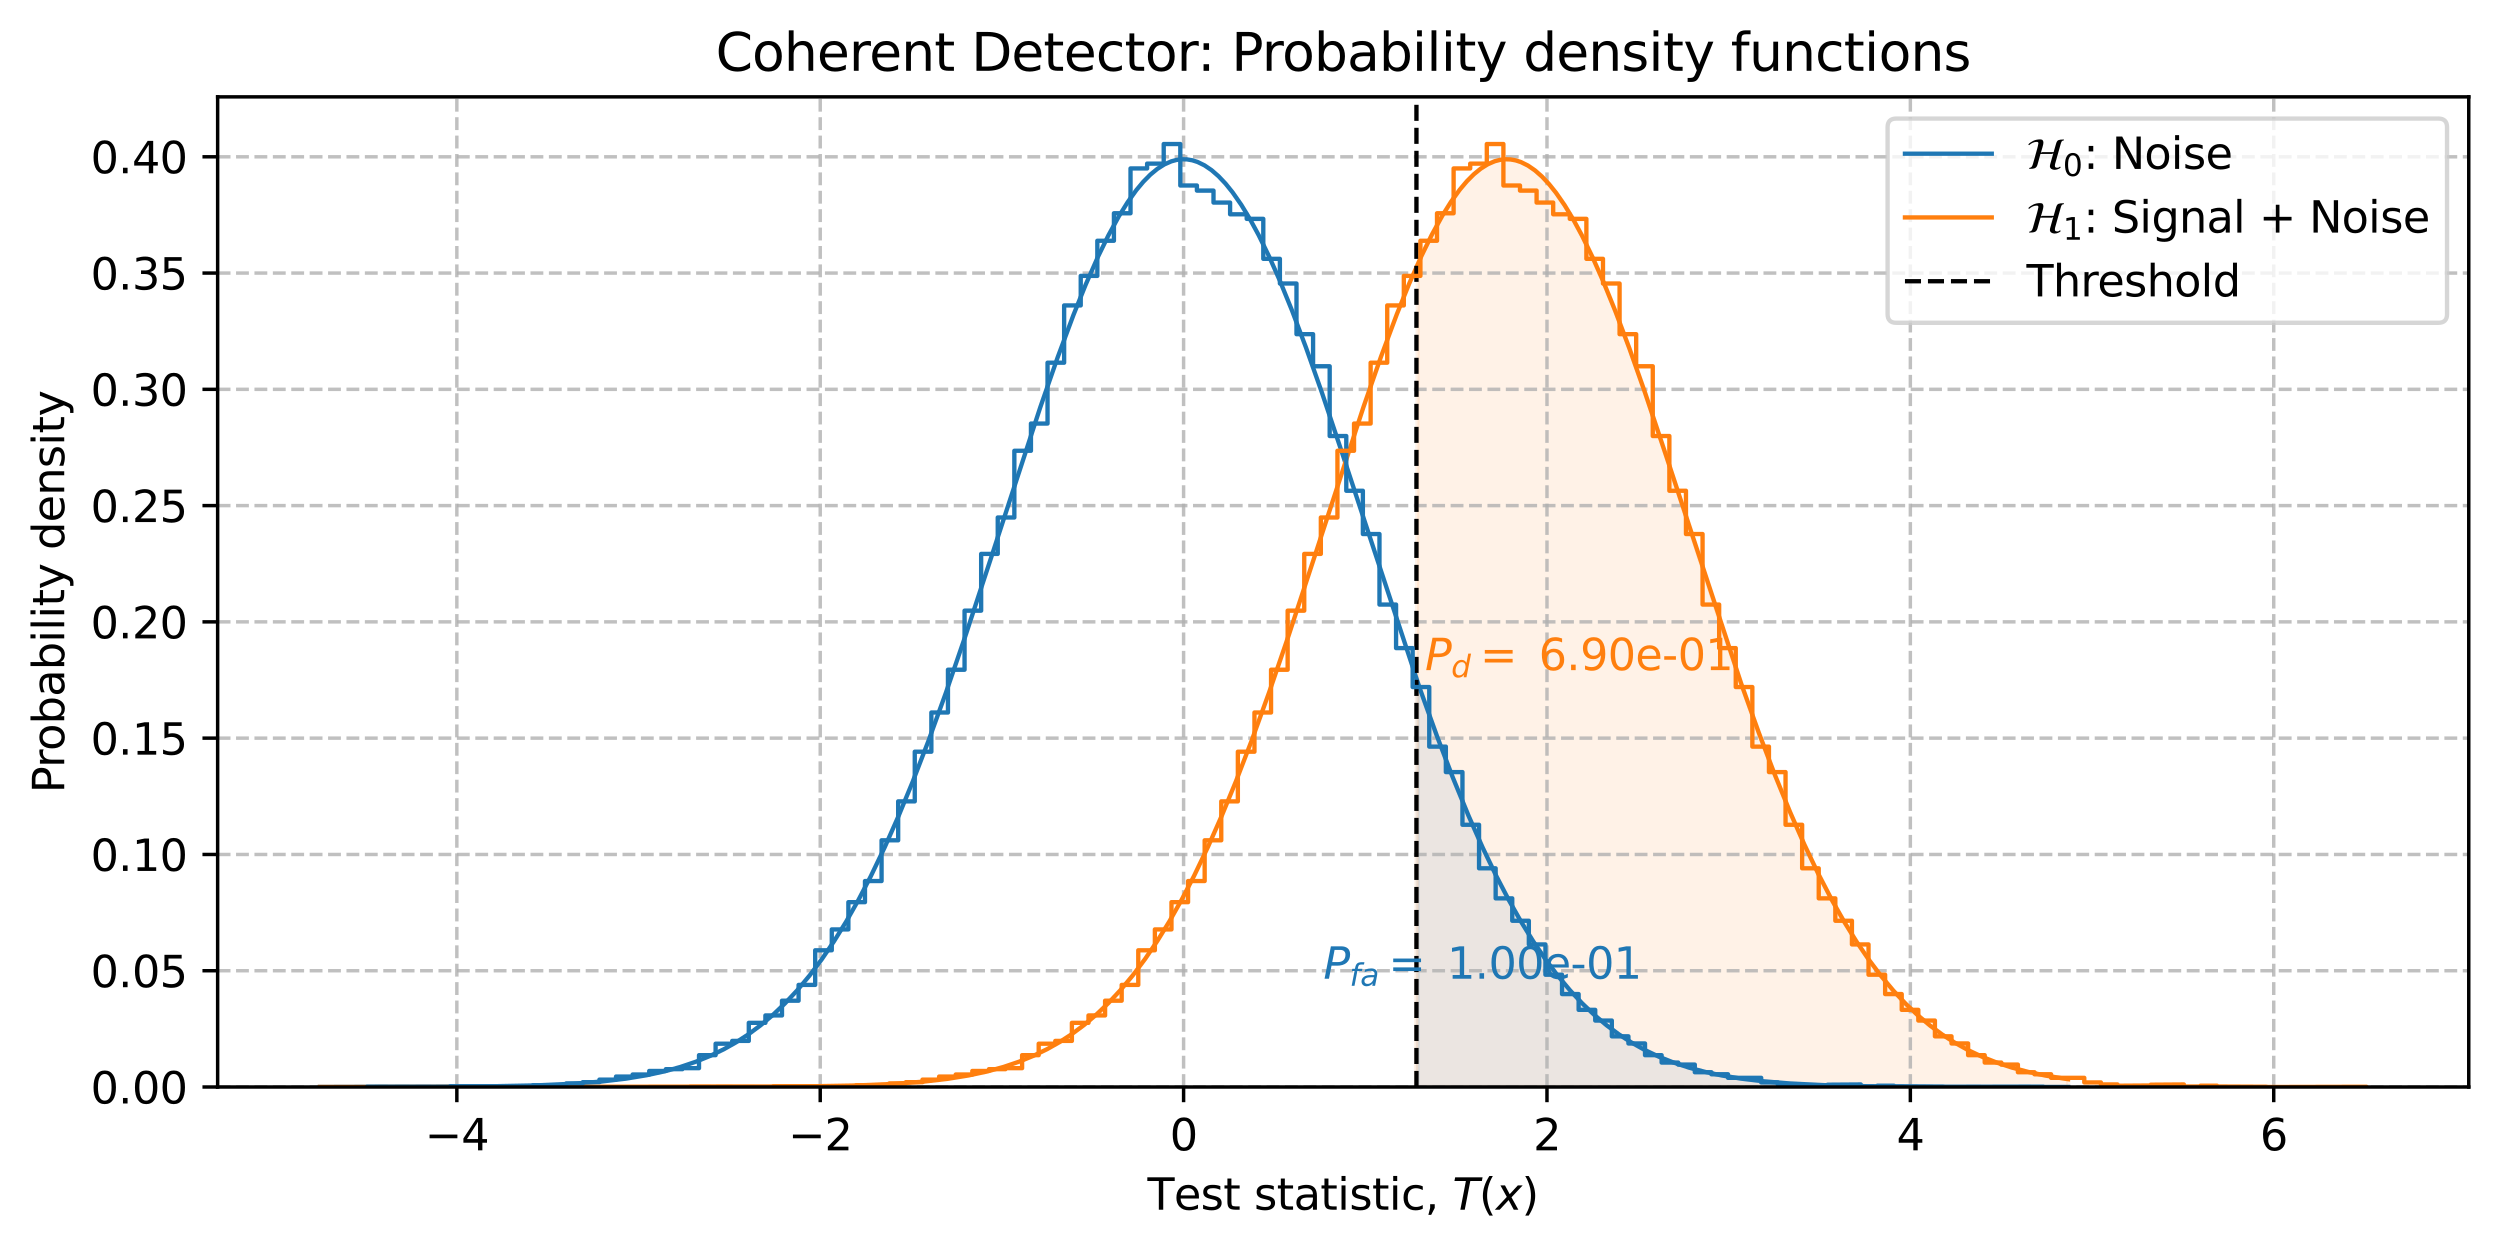 <?xml version="1.0" encoding="utf-8" standalone="no"?>
<!DOCTYPE svg PUBLIC "-//W3C//DTD SVG 1.1//EN"
  "http://www.w3.org/Graphics/SVG/1.1/DTD/svg11.dtd">
<svg xmlns:xlink="http://www.w3.org/1999/xlink" width="576pt" height="288pt" viewBox="0 0 576 288" xmlns="http://www.w3.org/2000/svg" version="1.1">
 <defs>
  <style type="text/css">*{stroke-linejoin: round; stroke-linecap: butt}</style>
 </defs>
 <g id="figure_1">
  <g id="patch_1">
   <path d="M 0 288 
L 576 288 
L 576 0 
L 0 0 
z
" style="fill: #ffffff"/>
  </g>
  <g id="axes_1">
   <g id="patch_2">
    <path d="M 50.144 250.444 
L 568.8 250.444 
L 568.8 22.318 
L 50.144 22.318 
z
" style="fill: #ffffff"/>
   </g>
   <g id="FillBetweenPolyCollection_1">
    <defs>
     <path id="m1675cf25fa" d="M 326.666 -37.556 
L 326.666 -37.556 
L 327.069 -37.556 
L 327.472 -37.556 
L 327.874 -37.556 
L 328.277 -37.556 
L 328.68 -37.556 
L 329.083 -37.556 
L 329.485 -37.556 
L 329.888 -37.556 
L 330.291 -37.556 
L 330.694 -37.556 
L 331.097 -37.556 
L 331.499 -37.556 
L 331.902 -37.556 
L 332.305 -37.556 
L 332.708 -37.556 
L 333.11 -37.556 
L 333.513 -37.556 
L 333.916 -37.556 
L 334.319 -37.556 
L 334.722 -37.556 
L 335.124 -37.556 
L 335.527 -37.556 
L 335.93 -37.556 
L 336.333 -37.556 
L 336.736 -37.556 
L 337.138 -37.556 
L 337.541 -37.556 
L 337.944 -37.556 
L 338.347 -37.556 
L 338.749 -37.556 
L 339.152 -37.556 
L 339.555 -37.556 
L 339.958 -37.556 
L 340.361 -37.556 
L 340.763 -37.556 
L 341.166 -37.556 
L 341.569 -37.556 
L 341.972 -37.556 
L 342.374 -37.556 
L 342.777 -37.556 
L 343.18 -37.556 
L 343.583 -37.556 
L 343.986 -37.556 
L 344.388 -37.556 
L 344.791 -37.556 
L 345.194 -37.556 
L 345.597 -37.556 
L 346 -37.556 
L 346.402 -37.556 
L 346.805 -37.556 
L 347.208 -37.556 
L 347.611 -37.556 
L 348.013 -37.556 
L 348.416 -37.556 
L 348.819 -37.556 
L 349.222 -37.556 
L 349.625 -37.556 
L 350.027 -37.556 
L 350.43 -37.556 
L 350.833 -37.556 
L 351.236 -37.556 
L 351.638 -37.556 
L 352.041 -37.556 
L 352.444 -37.556 
L 352.847 -37.556 
L 353.25 -37.556 
L 353.652 -37.556 
L 354.055 -37.556 
L 354.458 -37.556 
L 354.861 -37.556 
L 355.263 -37.556 
L 355.666 -37.556 
L 356.069 -37.556 
L 356.472 -37.556 
L 356.875 -37.556 
L 357.277 -37.556 
L 357.68 -37.556 
L 358.083 -37.556 
L 358.486 -37.556 
L 358.889 -37.556 
L 359.291 -37.556 
L 359.694 -37.556 
L 360.097 -37.556 
L 360.5 -37.556 
L 360.902 -37.556 
L 361.305 -37.556 
L 361.708 -37.556 
L 362.111 -37.556 
L 362.514 -37.556 
L 362.916 -37.556 
L 363.319 -37.556 
L 363.722 -37.556 
L 364.125 -37.556 
L 364.527 -37.556 
L 364.93 -37.556 
L 365.333 -37.556 
L 365.736 -37.556 
L 366.139 -37.556 
L 366.541 -37.556 
L 366.944 -37.556 
L 367.347 -37.556 
L 367.75 -37.556 
L 368.153 -37.556 
L 368.555 -37.556 
L 368.958 -37.556 
L 369.361 -37.556 
L 369.764 -37.556 
L 370.166 -37.556 
L 370.569 -37.556 
L 370.972 -37.556 
L 371.375 -37.556 
L 371.778 -37.556 
L 372.18 -37.556 
L 372.583 -37.556 
L 372.986 -37.556 
L 373.389 -37.556 
L 373.791 -37.556 
L 374.194 -37.556 
L 374.597 -37.556 
L 375 -37.556 
L 375.403 -37.556 
L 375.805 -37.556 
L 376.208 -37.556 
L 376.611 -37.556 
L 377.014 -37.556 
L 377.416 -37.556 
L 377.819 -37.556 
L 378.222 -37.556 
L 378.625 -37.556 
L 379.028 -37.556 
L 379.43 -37.556 
L 379.833 -37.556 
L 380.236 -37.556 
L 380.639 -37.556 
L 381.042 -37.556 
L 381.444 -37.556 
L 381.847 -37.556 
L 382.25 -37.556 
L 382.653 -37.556 
L 383.055 -37.556 
L 383.458 -37.556 
L 383.861 -37.556 
L 384.264 -37.556 
L 384.667 -37.556 
L 385.069 -37.556 
L 385.472 -37.556 
L 385.875 -37.556 
L 386.278 -37.556 
L 386.68 -37.556 
L 387.083 -37.556 
L 387.486 -37.556 
L 387.889 -37.556 
L 388.292 -37.556 
L 388.694 -37.556 
L 389.097 -37.556 
L 389.5 -37.556 
L 389.903 -37.556 
L 390.306 -37.556 
L 390.708 -37.556 
L 391.111 -37.556 
L 391.514 -37.556 
L 391.917 -37.556 
L 392.319 -37.556 
L 392.722 -37.556 
L 393.125 -37.556 
L 393.528 -37.556 
L 393.931 -37.556 
L 394.333 -37.556 
L 394.736 -37.556 
L 395.139 -37.556 
L 395.542 -37.556 
L 395.944 -37.556 
L 396.347 -37.556 
L 396.75 -37.556 
L 397.153 -37.556 
L 397.556 -37.556 
L 397.958 -37.556 
L 398.361 -37.556 
L 398.764 -37.556 
L 399.167 -37.556 
L 399.569 -37.556 
L 399.972 -37.556 
L 400.375 -37.556 
L 400.778 -37.556 
L 401.181 -37.556 
L 401.583 -37.556 
L 401.986 -37.556 
L 402.389 -37.556 
L 402.792 -37.556 
L 403.195 -37.556 
L 403.597 -37.556 
L 404 -37.556 
L 404.403 -37.556 
L 404.806 -37.556 
L 405.208 -37.556 
L 405.611 -37.556 
L 406.014 -37.556 
L 406.417 -37.556 
L 406.82 -37.556 
L 407.222 -37.556 
L 407.625 -37.556 
L 408.028 -37.556 
L 408.431 -37.556 
L 408.833 -37.556 
L 409.236 -37.556 
L 409.639 -37.556 
L 410.042 -37.556 
L 410.445 -37.556 
L 410.847 -37.556 
L 411.25 -37.556 
L 411.653 -37.556 
L 412.056 -37.556 
L 412.459 -37.556 
L 412.861 -37.556 
L 413.264 -37.556 
L 413.667 -37.556 
L 414.07 -37.556 
L 414.472 -37.556 
L 414.875 -37.556 
L 415.278 -37.556 
L 415.681 -37.556 
L 416.084 -37.556 
L 416.486 -37.556 
L 416.889 -37.556 
L 417.292 -37.556 
L 417.695 -37.556 
L 418.097 -37.556 
L 418.5 -37.556 
L 418.903 -37.556 
L 419.306 -37.556 
L 419.709 -37.556 
L 420.111 -37.556 
L 420.514 -37.556 
L 420.917 -37.556 
L 421.32 -37.556 
L 421.722 -37.556 
L 422.125 -37.556 
L 422.528 -37.556 
L 422.931 -37.556 
L 423.334 -37.556 
L 423.736 -37.556 
L 424.139 -37.556 
L 424.542 -37.556 
L 424.945 -37.556 
L 425.348 -37.556 
L 425.75 -37.556 
L 426.153 -37.556 
L 426.556 -37.556 
L 426.959 -37.556 
L 427.361 -37.556 
L 427.764 -37.556 
L 428.167 -37.556 
L 428.57 -37.556 
L 428.973 -37.556 
L 429.375 -37.556 
L 429.778 -37.556 
L 430.181 -37.556 
L 430.584 -37.556 
L 430.986 -37.556 
L 431.389 -37.556 
L 431.792 -37.556 
L 432.195 -37.556 
L 432.598 -37.556 
L 433 -37.556 
L 433.403 -37.556 
L 433.806 -37.556 
L 434.209 -37.556 
L 434.612 -37.556 
L 435.014 -37.556 
L 435.417 -37.556 
L 435.82 -37.556 
L 436.223 -37.556 
L 436.625 -37.556 
L 437.028 -37.556 
L 437.431 -37.556 
L 437.834 -37.556 
L 438.237 -37.556 
L 438.639 -37.556 
L 439.042 -37.556 
L 439.445 -37.556 
L 439.848 -37.556 
L 440.25 -37.556 
L 440.653 -37.556 
L 441.056 -37.556 
L 441.459 -37.556 
L 441.862 -37.556 
L 442.264 -37.556 
L 442.667 -37.556 
L 443.07 -37.556 
L 443.473 -37.556 
L 443.875 -37.556 
L 444.278 -37.556 
L 444.681 -37.556 
L 445.084 -37.556 
L 445.487 -37.556 
L 445.889 -37.556 
L 446.292 -37.556 
L 446.695 -37.556 
L 447.098 -37.556 
L 447.501 -37.556 
L 447.903 -37.556 
L 448.306 -37.556 
L 448.709 -37.556 
L 449.112 -37.556 
L 449.514 -37.556 
L 449.917 -37.556 
L 450.32 -37.556 
L 450.723 -37.556 
L 451.126 -37.556 
L 451.528 -37.556 
L 451.931 -37.556 
L 452.334 -37.556 
L 452.737 -37.556 
L 453.139 -37.556 
L 453.542 -37.556 
L 453.945 -37.556 
L 454.348 -37.556 
L 454.751 -37.556 
L 455.153 -37.556 
L 455.556 -37.556 
L 455.959 -37.556 
L 456.362 -37.556 
L 456.764 -37.556 
L 457.167 -37.556 
L 457.57 -37.556 
L 457.973 -37.556 
L 458.376 -37.556 
L 458.778 -37.556 
L 459.181 -37.556 
L 459.584 -37.556 
L 459.987 -37.556 
L 460.39 -37.556 
L 460.792 -37.556 
L 461.195 -37.556 
L 461.598 -37.556 
L 462.001 -37.556 
L 462.403 -37.556 
L 462.806 -37.556 
L 463.209 -37.556 
L 463.612 -37.556 
L 464.015 -37.556 
L 464.417 -37.556 
L 464.82 -37.556 
L 465.223 -37.556 
L 465.626 -37.556 
L 466.028 -37.556 
L 466.431 -37.556 
L 466.834 -37.556 
L 467.237 -37.556 
L 467.64 -37.556 
L 468.042 -37.556 
L 468.445 -37.556 
L 468.848 -37.556 
L 469.251 -37.556 
L 469.654 -37.556 
L 470.056 -37.556 
L 470.459 -37.556 
L 470.862 -37.556 
L 471.265 -37.556 
L 471.667 -37.556 
L 472.07 -37.556 
L 472.473 -37.556 
L 472.876 -37.556 
L 473.279 -37.556 
L 473.681 -37.556 
L 474.084 -37.556 
L 474.487 -37.556 
L 474.89 -37.556 
L 475.292 -37.556 
L 475.695 -37.556 
L 476.098 -37.556 
L 476.501 -37.556 
L 476.501 -37.556 
L 476.501 -37.558 
L 476.098 -37.558 
L 475.695 -37.558 
L 475.292 -37.558 
L 474.89 -37.558 
L 474.487 -37.558 
L 474.084 -37.558 
L 473.681 -37.558 
L 473.279 -37.558 
L 472.876 -37.559 
L 472.473 -37.559 
L 472.07 -37.559 
L 471.667 -37.559 
L 471.265 -37.559 
L 470.862 -37.559 
L 470.459 -37.559 
L 470.056 -37.559 
L 469.654 -37.56 
L 469.251 -37.56 
L 468.848 -37.56 
L 468.445 -37.56 
L 468.042 -37.56 
L 467.64 -37.56 
L 467.237 -37.561 
L 466.834 -37.561 
L 466.431 -37.561 
L 466.028 -37.561 
L 465.626 -37.561 
L 465.223 -37.562 
L 464.82 -37.562 
L 464.417 -37.562 
L 464.015 -37.562 
L 463.612 -37.563 
L 463.209 -37.563 
L 462.806 -37.563 
L 462.403 -37.564 
L 462.001 -37.564 
L 461.598 -37.564 
L 461.195 -37.565 
L 460.792 -37.565 
L 460.39 -37.565 
L 459.987 -37.566 
L 459.584 -37.566 
L 459.181 -37.567 
L 458.778 -37.567 
L 458.376 -37.568 
L 457.973 -37.568 
L 457.57 -37.569 
L 457.167 -37.569 
L 456.764 -37.57 
L 456.362 -37.57 
L 455.959 -37.571 
L 455.556 -37.572 
L 455.153 -37.572 
L 454.751 -37.573 
L 454.348 -37.574 
L 453.945 -37.574 
L 453.542 -37.575 
L 453.139 -37.576 
L 452.737 -37.577 
L 452.334 -37.578 
L 451.931 -37.579 
L 451.528 -37.58 
L 451.126 -37.581 
L 450.723 -37.582 
L 450.32 -37.583 
L 449.917 -37.584 
L 449.514 -37.585 
L 449.112 -37.586 
L 448.709 -37.587 
L 448.306 -37.589 
L 447.903 -37.59 
L 447.501 -37.591 
L 447.098 -37.593 
L 446.695 -37.594 
L 446.292 -37.596 
L 445.889 -37.597 
L 445.487 -37.599 
L 445.084 -37.601 
L 444.681 -37.602 
L 444.278 -37.604 
L 443.875 -37.606 
L 443.473 -37.608 
L 443.07 -37.61 
L 442.667 -37.612 
L 442.264 -37.615 
L 441.862 -37.617 
L 441.459 -37.619 
L 441.056 -37.622 
L 440.653 -37.625 
L 440.25 -37.627 
L 439.848 -37.63 
L 439.445 -37.633 
L 439.042 -37.636 
L 438.639 -37.639 
L 438.237 -37.642 
L 437.834 -37.646 
L 437.431 -37.649 
L 437.028 -37.653 
L 436.625 -37.656 
L 436.223 -37.66 
L 435.82 -37.664 
L 435.417 -37.668 
L 435.014 -37.672 
L 434.612 -37.677 
L 434.209 -37.681 
L 433.806 -37.686 
L 433.403 -37.691 
L 433 -37.696 
L 432.598 -37.701 
L 432.195 -37.707 
L 431.792 -37.712 
L 431.389 -37.718 
L 430.986 -37.724 
L 430.584 -37.73 
L 430.181 -37.737 
L 429.778 -37.744 
L 429.375 -37.75 
L 428.973 -37.757 
L 428.57 -37.765 
L 428.167 -37.772 
L 427.764 -37.78 
L 427.361 -37.788 
L 426.959 -37.797 
L 426.556 -37.805 
L 426.153 -37.814 
L 425.75 -37.824 
L 425.348 -37.833 
L 424.945 -37.843 
L 424.542 -37.853 
L 424.139 -37.864 
L 423.736 -37.875 
L 423.334 -37.886 
L 422.931 -37.898 
L 422.528 -37.91 
L 422.125 -37.922 
L 421.722 -37.935 
L 421.32 -37.948 
L 420.917 -37.961 
L 420.514 -37.975 
L 420.111 -37.99 
L 419.709 -38.005 
L 419.306 -38.02 
L 418.903 -38.036 
L 418.5 -38.053 
L 418.097 -38.069 
L 417.695 -38.087 
L 417.292 -38.105 
L 416.889 -38.123 
L 416.486 -38.142 
L 416.084 -38.162 
L 415.681 -38.182 
L 415.278 -38.203 
L 414.875 -38.225 
L 414.472 -38.247 
L 414.07 -38.27 
L 413.667 -38.293 
L 413.264 -38.317 
L 412.861 -38.342 
L 412.459 -38.368 
L 412.056 -38.395 
L 411.653 -38.422 
L 411.25 -38.45 
L 410.847 -38.479 
L 410.445 -38.509 
L 410.042 -38.539 
L 409.639 -38.571 
L 409.236 -38.603 
L 408.833 -38.636 
L 408.431 -38.671 
L 408.028 -38.706 
L 407.625 -38.742 
L 407.222 -38.779 
L 406.82 -38.818 
L 406.417 -38.857 
L 406.014 -38.898 
L 405.611 -38.939 
L 405.208 -38.982 
L 404.806 -39.026 
L 404.403 -39.072 
L 404 -39.118 
L 403.597 -39.166 
L 403.195 -39.215 
L 402.792 -39.265 
L 402.389 -39.317 
L 401.986 -39.37 
L 401.583 -39.425 
L 401.181 -39.481 
L 400.778 -39.539 
L 400.375 -39.598 
L 399.972 -39.658 
L 399.569 -39.721 
L 399.167 -39.785 
L 398.764 -39.85 
L 398.361 -39.918 
L 397.958 -39.987 
L 397.556 -40.058 
L 397.153 -40.13 
L 396.75 -40.205 
L 396.347 -40.281 
L 395.944 -40.36 
L 395.542 -40.44 
L 395.139 -40.523 
L 394.736 -40.607 
L 394.333 -40.694 
L 393.931 -40.783 
L 393.528 -40.874 
L 393.125 -40.967 
L 392.722 -41.063 
L 392.319 -41.16 
L 391.917 -41.261 
L 391.514 -41.364 
L 391.111 -41.469 
L 390.708 -41.577 
L 390.306 -41.687 
L 389.903 -41.8 
L 389.5 -41.916 
L 389.097 -42.034 
L 388.694 -42.155 
L 388.292 -42.279 
L 387.889 -42.406 
L 387.486 -42.536 
L 387.083 -42.669 
L 386.68 -42.805 
L 386.278 -42.944 
L 385.875 -43.086 
L 385.472 -43.232 
L 385.069 -43.38 
L 384.667 -43.533 
L 384.264 -43.688 
L 383.861 -43.847 
L 383.458 -44.01 
L 383.055 -44.176 
L 382.653 -44.345 
L 382.25 -44.519 
L 381.847 -44.696 
L 381.444 -44.877 
L 381.042 -45.062 
L 380.639 -45.251 
L 380.236 -45.444 
L 379.833 -45.641 
L 379.43 -45.842 
L 379.028 -46.047 
L 378.625 -46.257 
L 378.222 -46.471 
L 377.819 -46.69 
L 377.416 -46.913 
L 377.014 -47.14 
L 376.611 -47.372 
L 376.208 -47.609 
L 375.805 -47.85 
L 375.403 -48.097 
L 375 -48.348 
L 374.597 -48.604 
L 374.194 -48.866 
L 373.791 -49.132 
L 373.389 -49.404 
L 372.986 -49.681 
L 372.583 -49.963 
L 372.18 -50.25 
L 371.778 -50.543 
L 371.375 -50.842 
L 370.972 -51.146 
L 370.569 -51.456 
L 370.166 -51.771 
L 369.764 -52.093 
L 369.361 -52.42 
L 368.958 -52.753 
L 368.555 -53.092 
L 368.153 -53.438 
L 367.75 -53.789 
L 367.347 -54.147 
L 366.944 -54.511 
L 366.541 -54.882 
L 366.139 -55.259 
L 365.736 -55.642 
L 365.333 -56.032 
L 364.93 -56.429 
L 364.527 -56.832 
L 364.125 -57.243 
L 363.722 -57.66 
L 363.319 -58.084 
L 362.916 -58.515 
L 362.514 -58.953 
L 362.111 -59.398 
L 361.708 -59.851 
L 361.305 -60.311 
L 360.902 -60.778 
L 360.5 -61.252 
L 360.097 -61.734 
L 359.694 -62.224 
L 359.291 -62.721 
L 358.889 -63.225 
L 358.486 -63.738 
L 358.083 -64.258 
L 357.68 -64.786 
L 357.277 -65.322 
L 356.875 -65.865 
L 356.472 -66.417 
L 356.069 -66.977 
L 355.666 -67.545 
L 355.263 -68.121 
L 354.861 -68.705 
L 354.458 -69.297 
L 354.055 -69.898 
L 353.652 -70.507 
L 353.25 -71.124 
L 352.847 -71.75 
L 352.444 -72.384 
L 352.041 -73.026 
L 351.638 -73.678 
L 351.236 -74.337 
L 350.833 -75.006 
L 350.43 -75.682 
L 350.027 -76.368 
L 349.625 -77.062 
L 349.222 -77.765 
L 348.819 -78.476 
L 348.416 -79.197 
L 348.013 -79.926 
L 347.611 -80.664 
L 347.208 -81.41 
L 346.805 -82.166 
L 346.402 -82.93 
L 346 -83.703 
L 345.597 -84.485 
L 345.194 -85.276 
L 344.791 -86.075 
L 344.388 -86.884 
L 343.986 -87.701 
L 343.583 -88.527 
L 343.18 -89.362 
L 342.777 -90.205 
L 342.374 -91.058 
L 341.972 -91.919 
L 341.569 -92.789 
L 341.166 -93.668 
L 340.763 -94.555 
L 340.361 -95.451 
L 339.958 -96.356 
L 339.555 -97.269 
L 339.152 -98.191 
L 338.749 -99.121 
L 338.347 -100.06 
L 337.944 -101.008 
L 337.541 -101.963 
L 337.138 -102.927 
L 336.736 -103.9 
L 336.333 -104.88 
L 335.93 -105.869 
L 335.527 -106.866 
L 335.124 -107.871 
L 334.722 -108.884 
L 334.319 -109.905 
L 333.916 -110.933 
L 333.513 -111.969 
L 333.11 -113.013 
L 332.708 -114.065 
L 332.305 -115.124 
L 331.902 -116.19 
L 331.499 -117.264 
L 331.097 -118.345 
L 330.694 -119.433 
L 330.291 -120.528 
L 329.888 -121.629 
L 329.485 -122.738 
L 329.083 -123.853 
L 328.68 -124.974 
L 328.277 -126.102 
L 327.874 -127.237 
L 327.472 -128.377 
L 327.069 -129.523 
L 326.666 -130.676 
z
" style="stroke: #1f77b4; stroke-opacity: 0.1"/>
    </defs>
    <g clip-path="url(#p0cdf11a1b4)">
     <use xlink:href="#m1675cf25fa" x="0" y="288" style="fill: #1f77b4; fill-opacity: 0.1; stroke: #1f77b4; stroke-opacity: 0.1"/>
    </g>
   </g>
   <g id="FillBetweenPolyCollection_2">
    <defs>
     <path id="mad88d5234c" d="M 326.263 -37.556 
L 326.666 -37.556 
L 327.069 -37.556 
L 327.472 -37.556 
L 327.874 -37.556 
L 328.277 -37.556 
L 328.68 -37.556 
L 329.083 -37.556 
L 329.485 -37.556 
L 329.888 -37.556 
L 330.291 -37.556 
L 330.694 -37.556 
L 331.097 -37.556 
L 331.499 -37.556 
L 331.902 -37.556 
L 332.305 -37.556 
L 332.708 -37.556 
L 333.11 -37.556 
L 333.513 -37.556 
L 333.916 -37.556 
L 334.319 -37.556 
L 334.722 -37.556 
L 335.124 -37.556 
L 335.527 -37.556 
L 335.93 -37.556 
L 336.333 -37.556 
L 336.736 -37.556 
L 337.138 -37.556 
L 337.541 -37.556 
L 337.944 -37.556 
L 338.347 -37.556 
L 338.749 -37.556 
L 339.152 -37.556 
L 339.555 -37.556 
L 339.958 -37.556 
L 340.361 -37.556 
L 340.763 -37.556 
L 341.166 -37.556 
L 341.569 -37.556 
L 341.972 -37.556 
L 342.374 -37.556 
L 342.777 -37.556 
L 343.18 -37.556 
L 343.583 -37.556 
L 343.986 -37.556 
L 344.388 -37.556 
L 344.791 -37.556 
L 345.194 -37.556 
L 345.597 -37.556 
L 346 -37.556 
L 346.402 -37.556 
L 346.805 -37.556 
L 347.208 -37.556 
L 347.611 -37.556 
L 348.013 -37.556 
L 348.416 -37.556 
L 348.819 -37.556 
L 349.222 -37.556 
L 349.625 -37.556 
L 350.027 -37.556 
L 350.43 -37.556 
L 350.833 -37.556 
L 351.236 -37.556 
L 351.638 -37.556 
L 352.041 -37.556 
L 352.444 -37.556 
L 352.847 -37.556 
L 353.25 -37.556 
L 353.652 -37.556 
L 354.055 -37.556 
L 354.458 -37.556 
L 354.861 -37.556 
L 355.263 -37.556 
L 355.666 -37.556 
L 356.069 -37.556 
L 356.472 -37.556 
L 356.875 -37.556 
L 357.277 -37.556 
L 357.68 -37.556 
L 358.083 -37.556 
L 358.486 -37.556 
L 358.889 -37.556 
L 359.291 -37.556 
L 359.694 -37.556 
L 360.097 -37.556 
L 360.5 -37.556 
L 360.902 -37.556 
L 361.305 -37.556 
L 361.708 -37.556 
L 362.111 -37.556 
L 362.514 -37.556 
L 362.916 -37.556 
L 363.319 -37.556 
L 363.722 -37.556 
L 364.125 -37.556 
L 364.527 -37.556 
L 364.93 -37.556 
L 365.333 -37.556 
L 365.736 -37.556 
L 366.139 -37.556 
L 366.541 -37.556 
L 366.944 -37.556 
L 367.347 -37.556 
L 367.75 -37.556 
L 368.153 -37.556 
L 368.555 -37.556 
L 368.958 -37.556 
L 369.361 -37.556 
L 369.764 -37.556 
L 370.166 -37.556 
L 370.569 -37.556 
L 370.972 -37.556 
L 371.375 -37.556 
L 371.778 -37.556 
L 372.18 -37.556 
L 372.583 -37.556 
L 372.986 -37.556 
L 373.389 -37.556 
L 373.791 -37.556 
L 374.194 -37.556 
L 374.597 -37.556 
L 375 -37.556 
L 375.403 -37.556 
L 375.805 -37.556 
L 376.208 -37.556 
L 376.611 -37.556 
L 377.014 -37.556 
L 377.416 -37.556 
L 377.819 -37.556 
L 378.222 -37.556 
L 378.625 -37.556 
L 379.028 -37.556 
L 379.43 -37.556 
L 379.833 -37.556 
L 380.236 -37.556 
L 380.639 -37.556 
L 381.042 -37.556 
L 381.444 -37.556 
L 381.847 -37.556 
L 382.25 -37.556 
L 382.653 -37.556 
L 383.055 -37.556 
L 383.458 -37.556 
L 383.861 -37.556 
L 384.264 -37.556 
L 384.667 -37.556 
L 385.069 -37.556 
L 385.472 -37.556 
L 385.875 -37.556 
L 386.278 -37.556 
L 386.68 -37.556 
L 387.083 -37.556 
L 387.486 -37.556 
L 387.889 -37.556 
L 388.292 -37.556 
L 388.694 -37.556 
L 389.097 -37.556 
L 389.5 -37.556 
L 389.903 -37.556 
L 390.306 -37.556 
L 390.708 -37.556 
L 391.111 -37.556 
L 391.514 -37.556 
L 391.917 -37.556 
L 392.319 -37.556 
L 392.722 -37.556 
L 393.125 -37.556 
L 393.528 -37.556 
L 393.931 -37.556 
L 394.333 -37.556 
L 394.736 -37.556 
L 395.139 -37.556 
L 395.542 -37.556 
L 395.944 -37.556 
L 396.347 -37.556 
L 396.75 -37.556 
L 397.153 -37.556 
L 397.556 -37.556 
L 397.958 -37.556 
L 398.361 -37.556 
L 398.764 -37.556 
L 399.167 -37.556 
L 399.569 -37.556 
L 399.972 -37.556 
L 400.375 -37.556 
L 400.778 -37.556 
L 401.181 -37.556 
L 401.583 -37.556 
L 401.986 -37.556 
L 402.389 -37.556 
L 402.792 -37.556 
L 403.195 -37.556 
L 403.597 -37.556 
L 404 -37.556 
L 404.403 -37.556 
L 404.806 -37.556 
L 405.208 -37.556 
L 405.611 -37.556 
L 406.014 -37.556 
L 406.417 -37.556 
L 406.82 -37.556 
L 407.222 -37.556 
L 407.625 -37.556 
L 408.028 -37.556 
L 408.431 -37.556 
L 408.833 -37.556 
L 409.236 -37.556 
L 409.639 -37.556 
L 410.042 -37.556 
L 410.445 -37.556 
L 410.847 -37.556 
L 411.25 -37.556 
L 411.653 -37.556 
L 412.056 -37.556 
L 412.459 -37.556 
L 412.861 -37.556 
L 413.264 -37.556 
L 413.667 -37.556 
L 414.07 -37.556 
L 414.472 -37.556 
L 414.875 -37.556 
L 415.278 -37.556 
L 415.681 -37.556 
L 416.084 -37.556 
L 416.486 -37.556 
L 416.889 -37.556 
L 417.292 -37.556 
L 417.695 -37.556 
L 418.097 -37.556 
L 418.5 -37.556 
L 418.903 -37.556 
L 419.306 -37.556 
L 419.709 -37.556 
L 420.111 -37.556 
L 420.514 -37.556 
L 420.917 -37.556 
L 421.32 -37.556 
L 421.722 -37.556 
L 422.125 -37.556 
L 422.528 -37.556 
L 422.931 -37.556 
L 423.334 -37.556 
L 423.736 -37.556 
L 424.139 -37.556 
L 424.542 -37.556 
L 424.945 -37.556 
L 425.348 -37.556 
L 425.75 -37.556 
L 426.153 -37.556 
L 426.556 -37.556 
L 426.959 -37.556 
L 427.361 -37.556 
L 427.764 -37.556 
L 428.167 -37.556 
L 428.57 -37.556 
L 428.973 -37.556 
L 429.375 -37.556 
L 429.778 -37.556 
L 430.181 -37.556 
L 430.584 -37.556 
L 430.986 -37.556 
L 431.389 -37.556 
L 431.792 -37.556 
L 432.195 -37.556 
L 432.598 -37.556 
L 433 -37.556 
L 433.403 -37.556 
L 433.806 -37.556 
L 434.209 -37.556 
L 434.612 -37.556 
L 435.014 -37.556 
L 435.417 -37.556 
L 435.82 -37.556 
L 436.223 -37.556 
L 436.625 -37.556 
L 437.028 -37.556 
L 437.431 -37.556 
L 437.834 -37.556 
L 438.237 -37.556 
L 438.639 -37.556 
L 439.042 -37.556 
L 439.445 -37.556 
L 439.848 -37.556 
L 440.25 -37.556 
L 440.653 -37.556 
L 441.056 -37.556 
L 441.459 -37.556 
L 441.862 -37.556 
L 442.264 -37.556 
L 442.667 -37.556 
L 443.07 -37.556 
L 443.473 -37.556 
L 443.875 -37.556 
L 444.278 -37.556 
L 444.681 -37.556 
L 445.084 -37.556 
L 445.487 -37.556 
L 445.889 -37.556 
L 446.292 -37.556 
L 446.695 -37.556 
L 447.098 -37.556 
L 447.501 -37.556 
L 447.903 -37.556 
L 448.306 -37.556 
L 448.709 -37.556 
L 449.112 -37.556 
L 449.514 -37.556 
L 449.917 -37.556 
L 450.32 -37.556 
L 450.723 -37.556 
L 451.126 -37.556 
L 451.528 -37.556 
L 451.931 -37.556 
L 452.334 -37.556 
L 452.737 -37.556 
L 453.139 -37.556 
L 453.542 -37.556 
L 453.945 -37.556 
L 454.348 -37.556 
L 454.751 -37.556 
L 455.153 -37.556 
L 455.556 -37.556 
L 455.959 -37.556 
L 456.362 -37.556 
L 456.764 -37.556 
L 457.167 -37.556 
L 457.57 -37.556 
L 457.973 -37.556 
L 458.376 -37.556 
L 458.778 -37.556 
L 459.181 -37.556 
L 459.584 -37.556 
L 459.987 -37.556 
L 460.39 -37.556 
L 460.792 -37.556 
L 461.195 -37.556 
L 461.598 -37.556 
L 462.001 -37.556 
L 462.403 -37.556 
L 462.806 -37.556 
L 463.209 -37.556 
L 463.612 -37.556 
L 464.015 -37.556 
L 464.417 -37.556 
L 464.82 -37.556 
L 465.223 -37.556 
L 465.626 -37.556 
L 466.028 -37.556 
L 466.431 -37.556 
L 466.834 -37.556 
L 467.237 -37.556 
L 467.64 -37.556 
L 468.042 -37.556 
L 468.445 -37.556 
L 468.848 -37.556 
L 469.251 -37.556 
L 469.654 -37.556 
L 470.056 -37.556 
L 470.459 -37.556 
L 470.862 -37.556 
L 471.265 -37.556 
L 471.667 -37.556 
L 472.07 -37.556 
L 472.473 -37.556 
L 472.876 -37.556 
L 473.279 -37.556 
L 473.681 -37.556 
L 474.084 -37.556 
L 474.487 -37.556 
L 474.89 -37.556 
L 475.292 -37.556 
L 475.695 -37.556 
L 476.098 -37.556 
L 476.501 -37.556 
L 476.501 -37.556 
L 476.501 -39.36 
L 476.098 -39.415 
L 475.695 -39.471 
L 475.292 -39.528 
L 474.89 -39.587 
L 474.487 -39.647 
L 474.084 -39.709 
L 473.681 -39.773 
L 473.279 -39.838 
L 472.876 -39.905 
L 472.473 -39.974 
L 472.07 -40.044 
L 471.667 -40.117 
L 471.265 -40.191 
L 470.862 -40.267 
L 470.459 -40.345 
L 470.056 -40.425 
L 469.654 -40.507 
L 469.251 -40.591 
L 468.848 -40.678 
L 468.445 -40.766 
L 468.042 -40.857 
L 467.64 -40.95 
L 467.237 -41.045 
L 466.834 -41.142 
L 466.431 -41.242 
L 466.028 -41.344 
L 465.626 -41.449 
L 465.223 -41.556 
L 464.82 -41.666 
L 464.417 -41.779 
L 464.015 -41.894 
L 463.612 -42.012 
L 463.209 -42.133 
L 462.806 -42.256 
L 462.403 -42.382 
L 462.001 -42.512 
L 461.598 -42.644 
L 461.195 -42.779 
L 460.792 -42.918 
L 460.39 -43.06 
L 459.987 -43.205 
L 459.584 -43.353 
L 459.181 -43.504 
L 458.778 -43.659 
L 458.376 -43.817 
L 457.973 -43.979 
L 457.57 -44.145 
L 457.167 -44.314 
L 456.764 -44.486 
L 456.362 -44.663 
L 455.959 -44.843 
L 455.556 -45.028 
L 455.153 -45.216 
L 454.751 -45.408 
L 454.348 -45.604 
L 453.945 -45.805 
L 453.542 -46.009 
L 453.139 -46.218 
L 452.737 -46.431 
L 452.334 -46.649 
L 451.931 -46.871 
L 451.528 -47.098 
L 451.126 -47.329 
L 450.723 -47.565 
L 450.32 -47.805 
L 449.917 -48.051 
L 449.514 -48.301 
L 449.112 -48.557 
L 448.709 -48.817 
L 448.306 -49.082 
L 447.903 -49.353 
L 447.501 -49.629 
L 447.098 -49.91 
L 446.695 -50.197 
L 446.292 -50.489 
L 445.889 -50.786 
L 445.487 -51.089 
L 445.084 -51.398 
L 444.681 -51.713 
L 444.278 -52.033 
L 443.875 -52.359 
L 443.473 -52.691 
L 443.07 -53.029 
L 442.667 -53.373 
L 442.264 -53.724 
L 441.862 -54.08 
L 441.459 -54.443 
L 441.056 -54.813 
L 440.653 -55.188 
L 440.25 -55.571 
L 439.848 -55.96 
L 439.445 -56.355 
L 439.042 -56.757 
L 438.639 -57.166 
L 438.237 -57.582 
L 437.834 -58.005 
L 437.431 -58.435 
L 437.028 -58.872 
L 436.625 -59.316 
L 436.223 -59.767 
L 435.82 -60.225 
L 435.417 -60.691 
L 435.014 -61.164 
L 434.612 -61.645 
L 434.209 -62.133 
L 433.806 -62.628 
L 433.403 -63.132 
L 433 -63.642 
L 432.598 -64.161 
L 432.195 -64.688 
L 431.792 -65.222 
L 431.389 -65.764 
L 430.986 -66.315 
L 430.584 -66.873 
L 430.181 -67.439 
L 429.778 -68.014 
L 429.375 -68.596 
L 428.973 -69.187 
L 428.57 -69.786 
L 428.167 -70.394 
L 427.764 -71.009 
L 427.361 -71.633 
L 426.959 -72.266 
L 426.556 -72.907 
L 426.153 -73.557 
L 425.75 -74.215 
L 425.348 -74.881 
L 424.945 -75.557 
L 424.542 -76.241 
L 424.139 -76.933 
L 423.736 -77.634 
L 423.334 -78.344 
L 422.931 -79.063 
L 422.528 -79.79 
L 422.125 -80.527 
L 421.722 -81.272 
L 421.32 -82.025 
L 420.917 -82.788 
L 420.514 -83.56 
L 420.111 -84.34 
L 419.709 -85.129 
L 419.306 -85.927 
L 418.903 -86.734 
L 418.5 -87.549 
L 418.097 -88.374 
L 417.695 -89.207 
L 417.292 -90.049 
L 416.889 -90.9 
L 416.486 -91.759 
L 416.084 -92.628 
L 415.681 -93.505 
L 415.278 -94.39 
L 414.875 -95.285 
L 414.472 -96.188 
L 414.07 -97.1 
L 413.667 -98.02 
L 413.264 -98.949 
L 412.861 -99.886 
L 412.459 -100.832 
L 412.056 -101.786 
L 411.653 -102.749 
L 411.25 -103.719 
L 410.847 -104.699 
L 410.445 -105.686 
L 410.042 -106.681 
L 409.639 -107.685 
L 409.236 -108.696 
L 408.833 -109.715 
L 408.431 -110.742 
L 408.028 -111.777 
L 407.625 -112.82 
L 407.222 -113.87 
L 406.82 -114.928 
L 406.417 -115.993 
L 406.014 -117.065 
L 405.611 -118.144 
L 405.208 -119.231 
L 404.806 -120.325 
L 404.403 -121.425 
L 404 -122.532 
L 403.597 -123.646 
L 403.195 -124.767 
L 402.792 -125.893 
L 402.389 -127.027 
L 401.986 -128.166 
L 401.583 -129.311 
L 401.181 -130.462 
L 400.778 -131.619 
L 400.375 -132.781 
L 399.972 -133.949 
L 399.569 -135.123 
L 399.167 -136.301 
L 398.764 -137.484 
L 398.361 -138.672 
L 397.958 -139.865 
L 397.556 -141.062 
L 397.153 -142.264 
L 396.75 -143.469 
L 396.347 -144.679 
L 395.944 -145.893 
L 395.542 -147.11 
L 395.139 -148.33 
L 394.736 -149.554 
L 394.333 -150.781 
L 393.931 -152.01 
L 393.528 -153.242 
L 393.125 -154.477 
L 392.722 -155.714 
L 392.319 -156.953 
L 391.917 -158.194 
L 391.514 -159.436 
L 391.111 -160.68 
L 390.708 -161.925 
L 390.306 -163.17 
L 389.903 -164.417 
L 389.5 -165.664 
L 389.097 -166.912 
L 388.694 -168.159 
L 388.292 -169.406 
L 387.889 -170.653 
L 387.486 -171.899 
L 387.083 -173.145 
L 386.68 -174.389 
L 386.278 -175.632 
L 385.875 -176.873 
L 385.472 -178.112 
L 385.069 -179.35 
L 384.667 -180.585 
L 384.264 -181.817 
L 383.861 -183.047 
L 383.458 -184.273 
L 383.055 -185.496 
L 382.653 -186.715 
L 382.25 -187.931 
L 381.847 -189.142 
L 381.444 -190.349 
L 381.042 -191.552 
L 380.639 -192.749 
L 380.236 -193.941 
L 379.833 -195.128 
L 379.43 -196.309 
L 379.028 -197.485 
L 378.625 -198.654 
L 378.222 -199.816 
L 377.819 -200.972 
L 377.416 -202.121 
L 377.014 -203.262 
L 376.611 -204.396 
L 376.208 -205.522 
L 375.805 -206.641 
L 375.403 -207.75 
L 375 -208.852 
L 374.597 -209.944 
L 374.194 -211.027 
L 373.791 -212.101 
L 373.389 -213.166 
L 372.986 -214.22 
L 372.583 -215.265 
L 372.18 -216.299 
L 371.778 -217.322 
L 371.375 -218.334 
L 370.972 -219.336 
L 370.569 -220.326 
L 370.166 -221.304 
L 369.764 -222.271 
L 369.361 -223.225 
L 368.958 -224.167 
L 368.555 -225.097 
L 368.153 -226.013 
L 367.75 -226.917 
L 367.347 -227.807 
L 366.944 -228.684 
L 366.541 -229.547 
L 366.139 -230.396 
L 365.736 -231.231 
L 365.333 -232.052 
L 364.93 -232.858 
L 364.527 -233.649 
L 364.125 -234.425 
L 363.722 -235.186 
L 363.319 -235.931 
L 362.916 -236.661 
L 362.514 -237.375 
L 362.111 -238.073 
L 361.708 -238.755 
L 361.305 -239.42 
L 360.902 -240.069 
L 360.5 -240.701 
L 360.097 -241.317 
L 359.694 -241.915 
L 359.291 -242.496 
L 358.889 -243.06 
L 358.486 -243.606 
L 358.083 -244.134 
L 357.68 -244.645 
L 357.277 -245.137 
L 356.875 -245.612 
L 356.472 -246.068 
L 356.069 -246.506 
L 355.666 -246.926 
L 355.263 -247.327 
L 354.861 -247.709 
L 354.458 -248.072 
L 354.055 -248.417 
L 353.652 -248.743 
L 353.25 -249.049 
L 352.847 -249.337 
L 352.444 -249.605 
L 352.041 -249.853 
L 351.638 -250.083 
L 351.236 -250.293 
L 350.833 -250.483 
L 350.43 -250.654 
L 350.027 -250.805 
L 349.625 -250.937 
L 349.222 -251.049 
L 348.819 -251.141 
L 348.416 -251.214 
L 348.013 -251.266 
L 347.611 -251.299 
L 347.208 -251.313 
L 346.805 -251.306 
L 346.402 -251.28 
L 346 -251.233 
L 345.597 -251.167 
L 345.194 -251.082 
L 344.791 -250.976 
L 344.388 -250.851 
L 343.986 -250.706 
L 343.583 -250.542 
L 343.18 -250.358 
L 342.777 -250.154 
L 342.374 -249.931 
L 341.972 -249.689 
L 341.569 -249.427 
L 341.166 -249.146 
L 340.763 -248.846 
L 340.361 -248.527 
L 339.958 -248.189 
L 339.555 -247.831 
L 339.152 -247.455 
L 338.749 -247.06 
L 338.347 -246.647 
L 337.944 -246.215 
L 337.541 -245.765 
L 337.138 -245.296 
L 336.736 -244.81 
L 336.333 -244.305 
L 335.93 -243.782 
L 335.527 -243.242 
L 335.124 -242.684 
L 334.722 -242.109 
L 334.319 -241.516 
L 333.916 -240.907 
L 333.513 -240.28 
L 333.11 -239.637 
L 332.708 -238.977 
L 332.305 -238.3 
L 331.902 -237.608 
L 331.499 -236.899 
L 331.097 -236.174 
L 330.694 -235.434 
L 330.291 -234.678 
L 329.888 -233.907 
L 329.485 -233.121 
L 329.083 -232.32 
L 328.68 -231.504 
L 328.277 -230.674 
L 327.874 -229.829 
L 327.472 -228.971 
L 327.069 -228.099 
L 326.666 -227.213 
z
" style="stroke: #ff7f0e; stroke-opacity: 0.1"/>
    </defs>
    <g clip-path="url(#p0cdf11a1b4)">
     <use xlink:href="#mad88d5234c" x="0" y="288" style="fill: #ff7f0e; fill-opacity: 0.1; stroke: #ff7f0e; stroke-opacity: 0.1"/>
    </g>
   </g>
   <g id="matplotlib.axis_1">
    <g id="xtick_1">
     <g id="line2d_1">
      <path d="M 105.258 250.444 
L 105.258 22.318 
" clip-path="url(#p0cdf11a1b4)" style="fill: none; stroke-dasharray: 2.96,1.28; stroke-dashoffset: 0; stroke: #b0b0b0; stroke-opacity: 0.8; stroke-width: 0.8"/>
     </g>
     <g id="line2d_2">
      <defs>
       <path id="md3a7bc8f17" d="M 0 0 
L 0 3.5 
" style="stroke: #000000; stroke-width: 0.8"/>
      </defs>
      <g>
       <use xlink:href="#md3a7bc8f17" x="105.258" y="250.444" style="stroke: #000000; stroke-width: 0.8"/>
      </g>
     </g>
     <g id="text_1">
      <!-- −4 -->
      <g transform="translate(97.887 265.042) scale(0.1 -0.1)">
       <defs>
        <path id="DejaVuSans-2212" d="M 678 2272 
L 4684 2272 
L 4684 1741 
L 678 1741 
L 678 2272 
z
" transform="scale(0.016)"/>
        <path id="DejaVuSans-34" d="M 2419 4116 
L 825 1625 
L 2419 1625 
L 2419 4116 
z
M 2253 4666 
L 3047 4666 
L 3047 1625 
L 3713 1625 
L 3713 1100 
L 3047 1100 
L 3047 0 
L 2419 0 
L 2419 1100 
L 313 1100 
L 313 1709 
L 2253 4666 
z
" transform="scale(0.016)"/>
       </defs>
       <use xlink:href="#DejaVuSans-2212"/>
       <use xlink:href="#DejaVuSans-34" transform="translate(83.789 0)"/>
      </g>
     </g>
    </g>
    <g id="xtick_2">
     <g id="line2d_3">
      <path d="M 188.98 250.444 
L 188.98 22.318 
" clip-path="url(#p0cdf11a1b4)" style="fill: none; stroke-dasharray: 2.96,1.28; stroke-dashoffset: 0; stroke: #b0b0b0; stroke-opacity: 0.8; stroke-width: 0.8"/>
     </g>
     <g id="line2d_4">
      <g>
       <use xlink:href="#md3a7bc8f17" x="188.98" y="250.444" style="stroke: #000000; stroke-width: 0.8"/>
      </g>
     </g>
     <g id="text_2">
      <!-- −2 -->
      <g transform="translate(181.608 265.042) scale(0.1 -0.1)">
       <defs>
        <path id="DejaVuSans-32" d="M 1228 531 
L 3431 531 
L 3431 0 
L 469 0 
L 469 531 
Q 828 903 1448 1529 
Q 2069 2156 2228 2338 
Q 2531 2678 2651 2914 
Q 2772 3150 2772 3378 
Q 2772 3750 2511 3984 
Q 2250 4219 1831 4219 
Q 1534 4219 1204 4116 
Q 875 4013 500 3803 
L 500 4441 
Q 881 4594 1212 4672 
Q 1544 4750 1819 4750 
Q 2544 4750 2975 4387 
Q 3406 4025 3406 3419 
Q 3406 3131 3298 2873 
Q 3191 2616 2906 2266 
Q 2828 2175 2409 1742 
Q 1991 1309 1228 531 
z
" transform="scale(0.016)"/>
       </defs>
       <use xlink:href="#DejaVuSans-2212"/>
       <use xlink:href="#DejaVuSans-32" transform="translate(83.789 0)"/>
      </g>
     </g>
    </g>
    <g id="xtick_3">
     <g id="line2d_5">
      <path d="M 272.701 250.444 
L 272.701 22.318 
" clip-path="url(#p0cdf11a1b4)" style="fill: none; stroke-dasharray: 2.96,1.28; stroke-dashoffset: 0; stroke: #b0b0b0; stroke-opacity: 0.8; stroke-width: 0.8"/>
     </g>
     <g id="line2d_6">
      <g>
       <use xlink:href="#md3a7bc8f17" x="272.701" y="250.444" style="stroke: #000000; stroke-width: 0.8"/>
      </g>
     </g>
     <g id="text_3">
      <!-- 0 -->
      <g transform="translate(269.52 265.042) scale(0.1 -0.1)">
       <defs>
        <path id="DejaVuSans-30" d="M 2034 4250 
Q 1547 4250 1301 3770 
Q 1056 3291 1056 2328 
Q 1056 1369 1301 889 
Q 1547 409 2034 409 
Q 2525 409 2770 889 
Q 3016 1369 3016 2328 
Q 3016 3291 2770 3770 
Q 2525 4250 2034 4250 
z
M 2034 4750 
Q 2819 4750 3233 4129 
Q 3647 3509 3647 2328 
Q 3647 1150 3233 529 
Q 2819 -91 2034 -91 
Q 1250 -91 836 529 
Q 422 1150 422 2328 
Q 422 3509 836 4129 
Q 1250 4750 2034 4750 
z
" transform="scale(0.016)"/>
       </defs>
       <use xlink:href="#DejaVuSans-30"/>
      </g>
     </g>
    </g>
    <g id="xtick_4">
     <g id="line2d_7">
      <path d="M 356.423 250.444 
L 356.423 22.318 
" clip-path="url(#p0cdf11a1b4)" style="fill: none; stroke-dasharray: 2.96,1.28; stroke-dashoffset: 0; stroke: #b0b0b0; stroke-opacity: 0.8; stroke-width: 0.8"/>
     </g>
     <g id="line2d_8">
      <g>
       <use xlink:href="#md3a7bc8f17" x="356.423" y="250.444" style="stroke: #000000; stroke-width: 0.8"/>
      </g>
     </g>
     <g id="text_4">
      <!-- 2 -->
      <g transform="translate(353.241 265.042) scale(0.1 -0.1)">
       <use xlink:href="#DejaVuSans-32"/>
      </g>
     </g>
    </g>
    <g id="xtick_5">
     <g id="line2d_9">
      <path d="M 440.144 250.444 
L 440.144 22.318 
" clip-path="url(#p0cdf11a1b4)" style="fill: none; stroke-dasharray: 2.96,1.28; stroke-dashoffset: 0; stroke: #b0b0b0; stroke-opacity: 0.8; stroke-width: 0.8"/>
     </g>
     <g id="line2d_10">
      <g>
       <use xlink:href="#md3a7bc8f17" x="440.144" y="250.444" style="stroke: #000000; stroke-width: 0.8"/>
      </g>
     </g>
     <g id="text_5">
      <!-- 4 -->
      <g transform="translate(436.963 265.042) scale(0.1 -0.1)">
       <use xlink:href="#DejaVuSans-34"/>
      </g>
     </g>
    </g>
    <g id="xtick_6">
     <g id="line2d_11">
      <path d="M 523.866 250.444 
L 523.866 22.318 
" clip-path="url(#p0cdf11a1b4)" style="fill: none; stroke-dasharray: 2.96,1.28; stroke-dashoffset: 0; stroke: #b0b0b0; stroke-opacity: 0.8; stroke-width: 0.8"/>
     </g>
     <g id="line2d_12">
      <g>
       <use xlink:href="#md3a7bc8f17" x="523.866" y="250.444" style="stroke: #000000; stroke-width: 0.8"/>
      </g>
     </g>
     <g id="text_6">
      <!-- 6 -->
      <g transform="translate(520.685 265.042) scale(0.1 -0.1)">
       <defs>
        <path id="DejaVuSans-36" d="M 2113 2584 
Q 1688 2584 1439 2293 
Q 1191 2003 1191 1497 
Q 1191 994 1439 701 
Q 1688 409 2113 409 
Q 2538 409 2786 701 
Q 3034 994 3034 1497 
Q 3034 2003 2786 2293 
Q 2538 2584 2113 2584 
z
M 3366 4563 
L 3366 3988 
Q 3128 4100 2886 4159 
Q 2644 4219 2406 4219 
Q 1781 4219 1451 3797 
Q 1122 3375 1075 2522 
Q 1259 2794 1537 2939 
Q 1816 3084 2150 3084 
Q 2853 3084 3261 2657 
Q 3669 2231 3669 1497 
Q 3669 778 3244 343 
Q 2819 -91 2113 -91 
Q 1303 -91 875 529 
Q 447 1150 447 2328 
Q 447 3434 972 4092 
Q 1497 4750 2381 4750 
Q 2619 4750 2861 4703 
Q 3103 4656 3366 4563 
z
" transform="scale(0.016)"/>
       </defs>
       <use xlink:href="#DejaVuSans-36"/>
      </g>
     </g>
    </g>
    <g id="text_7">
     <!-- Test statistic, $T(x)$ -->
     <g transform="translate(264.372 278.72) scale(0.1 -0.1)">
      <defs>
       <path id="DejaVuSans-54" d="M -19 4666 
L 3928 4666 
L 3928 4134 
L 2272 4134 
L 2272 0 
L 1638 0 
L 1638 4134 
L -19 4134 
L -19 4666 
z
" transform="scale(0.016)"/>
       <path id="DejaVuSans-65" d="M 3597 1894 
L 3597 1613 
L 953 1613 
Q 991 1019 1311 708 
Q 1631 397 2203 397 
Q 2534 397 2845 478 
Q 3156 559 3463 722 
L 3463 178 
Q 3153 47 2828 -22 
Q 2503 -91 2169 -91 
Q 1331 -91 842 396 
Q 353 884 353 1716 
Q 353 2575 817 3079 
Q 1281 3584 2069 3584 
Q 2775 3584 3186 3129 
Q 3597 2675 3597 1894 
z
M 3022 2063 
Q 3016 2534 2758 2815 
Q 2500 3097 2075 3097 
Q 1594 3097 1305 2825 
Q 1016 2553 972 2059 
L 3022 2063 
z
" transform="scale(0.016)"/>
       <path id="DejaVuSans-73" d="M 2834 3397 
L 2834 2853 
Q 2591 2978 2328 3040 
Q 2066 3103 1784 3103 
Q 1356 3103 1142 2972 
Q 928 2841 928 2578 
Q 928 2378 1081 2264 
Q 1234 2150 1697 2047 
L 1894 2003 
Q 2506 1872 2764 1633 
Q 3022 1394 3022 966 
Q 3022 478 2636 193 
Q 2250 -91 1575 -91 
Q 1294 -91 989 -36 
Q 684 19 347 128 
L 347 722 
Q 666 556 975 473 
Q 1284 391 1588 391 
Q 1994 391 2212 530 
Q 2431 669 2431 922 
Q 2431 1156 2273 1281 
Q 2116 1406 1581 1522 
L 1381 1569 
Q 847 1681 609 1914 
Q 372 2147 372 2553 
Q 372 3047 722 3315 
Q 1072 3584 1716 3584 
Q 2034 3584 2315 3537 
Q 2597 3491 2834 3397 
z
" transform="scale(0.016)"/>
       <path id="DejaVuSans-74" d="M 1172 4494 
L 1172 3500 
L 2356 3500 
L 2356 3053 
L 1172 3053 
L 1172 1153 
Q 1172 725 1289 603 
Q 1406 481 1766 481 
L 2356 481 
L 2356 0 
L 1766 0 
Q 1100 0 847 248 
Q 594 497 594 1153 
L 594 3053 
L 172 3053 
L 172 3500 
L 594 3500 
L 594 4494 
L 1172 4494 
z
" transform="scale(0.016)"/>
       <path id="DejaVuSans-20" transform="scale(0.016)"/>
       <path id="DejaVuSans-61" d="M 2194 1759 
Q 1497 1759 1228 1600 
Q 959 1441 959 1056 
Q 959 750 1161 570 
Q 1363 391 1709 391 
Q 2188 391 2477 730 
Q 2766 1069 2766 1631 
L 2766 1759 
L 2194 1759 
z
M 3341 1997 
L 3341 0 
L 2766 0 
L 2766 531 
Q 2569 213 2275 61 
Q 1981 -91 1556 -91 
Q 1019 -91 701 211 
Q 384 513 384 1019 
Q 384 1609 779 1909 
Q 1175 2209 1959 2209 
L 2766 2209 
L 2766 2266 
Q 2766 2663 2505 2880 
Q 2244 3097 1772 3097 
Q 1472 3097 1187 3025 
Q 903 2953 641 2809 
L 641 3341 
Q 956 3463 1253 3523 
Q 1550 3584 1831 3584 
Q 2591 3584 2966 3190 
Q 3341 2797 3341 1997 
z
" transform="scale(0.016)"/>
       <path id="DejaVuSans-69" d="M 603 3500 
L 1178 3500 
L 1178 0 
L 603 0 
L 603 3500 
z
M 603 4863 
L 1178 4863 
L 1178 4134 
L 603 4134 
L 603 4863 
z
" transform="scale(0.016)"/>
       <path id="DejaVuSans-63" d="M 3122 3366 
L 3122 2828 
Q 2878 2963 2633 3030 
Q 2388 3097 2138 3097 
Q 1578 3097 1268 2742 
Q 959 2388 959 1747 
Q 959 1106 1268 751 
Q 1578 397 2138 397 
Q 2388 397 2633 464 
Q 2878 531 3122 666 
L 3122 134 
Q 2881 22 2623 -34 
Q 2366 -91 2075 -91 
Q 1284 -91 818 406 
Q 353 903 353 1747 
Q 353 2603 823 3093 
Q 1294 3584 2113 3584 
Q 2378 3584 2631 3529 
Q 2884 3475 3122 3366 
z
" transform="scale(0.016)"/>
       <path id="DejaVuSans-2c" d="M 750 794 
L 1409 794 
L 1409 256 
L 897 -744 
L 494 -744 
L 750 256 
L 750 794 
z
" transform="scale(0.016)"/>
       <path id="DejaVuSans-Oblique-54" d="M 378 4666 
L 4325 4666 
L 4225 4134 
L 2559 4134 
L 1759 0 
L 1125 0 
L 1925 4134 
L 275 4134 
L 378 4666 
z
" transform="scale(0.016)"/>
       <path id="DejaVuSans-28" d="M 1984 4856 
Q 1566 4138 1362 3434 
Q 1159 2731 1159 2009 
Q 1159 1288 1364 580 
Q 1569 -128 1984 -844 
L 1484 -844 
Q 1016 -109 783 600 
Q 550 1309 550 2009 
Q 550 2706 781 3412 
Q 1013 4119 1484 4856 
L 1984 4856 
z
" transform="scale(0.016)"/>
       <path id="DejaVuSans-Oblique-78" d="M 3841 3500 
L 2234 1784 
L 3219 0 
L 2559 0 
L 1819 1388 
L 531 0 
L -166 0 
L 1556 1844 
L 641 3500 
L 1300 3500 
L 1972 2234 
L 3144 3500 
L 3841 3500 
z
" transform="scale(0.016)"/>
       <path id="DejaVuSans-29" d="M 513 4856 
L 1013 4856 
Q 1481 4119 1714 3412 
Q 1947 2706 1947 2009 
Q 1947 1309 1714 600 
Q 1481 -109 1013 -844 
L 513 -844 
Q 928 -128 1133 580 
Q 1338 1288 1338 2009 
Q 1338 2731 1133 3434 
Q 928 4138 513 4856 
z
" transform="scale(0.016)"/>
      </defs>
      <use xlink:href="#DejaVuSans-54" transform="translate(0 0.016)"/>
      <use xlink:href="#DejaVuSans-65" transform="translate(61.084 0.016)"/>
      <use xlink:href="#DejaVuSans-73" transform="translate(122.607 0.016)"/>
      <use xlink:href="#DejaVuSans-74" transform="translate(174.707 0.016)"/>
      <use xlink:href="#DejaVuSans-20" transform="translate(213.916 0.016)"/>
      <use xlink:href="#DejaVuSans-73" transform="translate(245.703 0.016)"/>
      <use xlink:href="#DejaVuSans-74" transform="translate(297.803 0.016)"/>
      <use xlink:href="#DejaVuSans-61" transform="translate(337.012 0.016)"/>
      <use xlink:href="#DejaVuSans-74" transform="translate(398.291 0.016)"/>
      <use xlink:href="#DejaVuSans-69" transform="translate(437.5 0.016)"/>
      <use xlink:href="#DejaVuSans-73" transform="translate(465.283 0.016)"/>
      <use xlink:href="#DejaVuSans-74" transform="translate(517.383 0.016)"/>
      <use xlink:href="#DejaVuSans-69" transform="translate(556.592 0.016)"/>
      <use xlink:href="#DejaVuSans-63" transform="translate(584.375 0.016)"/>
      <use xlink:href="#DejaVuSans-2c" transform="translate(639.355 0.016)"/>
      <use xlink:href="#DejaVuSans-20" transform="translate(671.143 0.016)"/>
      <use xlink:href="#DejaVuSans-Oblique-54" transform="translate(702.93 0.016)"/>
      <use xlink:href="#DejaVuSans-28" transform="translate(764.014 0.016)"/>
      <use xlink:href="#DejaVuSans-Oblique-78" transform="translate(803.027 0.016)"/>
      <use xlink:href="#DejaVuSans-29" transform="translate(862.207 0.016)"/>
     </g>
    </g>
   </g>
   <g id="matplotlib.axis_2">
    <g id="ytick_1">
     <g id="line2d_13">
      <path d="M 50.144 250.444 
L 568.8 250.444 
" clip-path="url(#p0cdf11a1b4)" style="fill: none; stroke-dasharray: 2.96,1.28; stroke-dashoffset: 0; stroke: #b0b0b0; stroke-opacity: 0.8; stroke-width: 0.8"/>
     </g>
     <g id="line2d_14">
      <defs>
       <path id="mfce4481cb3" d="M 0 0 
L -3.5 0 
" style="stroke: #000000; stroke-width: 0.8"/>
      </defs>
      <g>
       <use xlink:href="#mfce4481cb3" x="50.144" y="250.444" style="stroke: #000000; stroke-width: 0.8"/>
      </g>
     </g>
     <g id="text_8">
      <!-- 0.00 -->
      <g transform="translate(20.878 254.243) scale(0.1 -0.1)">
       <defs>
        <path id="DejaVuSans-2e" d="M 684 794 
L 1344 794 
L 1344 0 
L 684 0 
L 684 794 
z
" transform="scale(0.016)"/>
       </defs>
       <use xlink:href="#DejaVuSans-30"/>
       <use xlink:href="#DejaVuSans-2e" transform="translate(63.623 0)"/>
       <use xlink:href="#DejaVuSans-30" transform="translate(95.41 0)"/>
       <use xlink:href="#DejaVuSans-30" transform="translate(159.033 0)"/>
      </g>
     </g>
    </g>
    <g id="ytick_2">
     <g id="line2d_15">
      <path d="M 50.144 223.653 
L 568.8 223.653 
" clip-path="url(#p0cdf11a1b4)" style="fill: none; stroke-dasharray: 2.96,1.28; stroke-dashoffset: 0; stroke: #b0b0b0; stroke-opacity: 0.8; stroke-width: 0.8"/>
     </g>
     <g id="line2d_16">
      <g>
       <use xlink:href="#mfce4481cb3" x="50.144" y="223.653" style="stroke: #000000; stroke-width: 0.8"/>
      </g>
     </g>
     <g id="text_9">
      <!-- 0.05 -->
      <g transform="translate(20.878 227.453) scale(0.1 -0.1)">
       <defs>
        <path id="DejaVuSans-35" d="M 691 4666 
L 3169 4666 
L 3169 4134 
L 1269 4134 
L 1269 2991 
Q 1406 3038 1543 3061 
Q 1681 3084 1819 3084 
Q 2600 3084 3056 2656 
Q 3513 2228 3513 1497 
Q 3513 744 3044 326 
Q 2575 -91 1722 -91 
Q 1428 -91 1123 -41 
Q 819 9 494 109 
L 494 744 
Q 775 591 1075 516 
Q 1375 441 1709 441 
Q 2250 441 2565 725 
Q 2881 1009 2881 1497 
Q 2881 1984 2565 2268 
Q 2250 2553 1709 2553 
Q 1456 2553 1204 2497 
Q 953 2441 691 2322 
L 691 4666 
z
" transform="scale(0.016)"/>
       </defs>
       <use xlink:href="#DejaVuSans-30"/>
       <use xlink:href="#DejaVuSans-2e" transform="translate(63.623 0)"/>
       <use xlink:href="#DejaVuSans-30" transform="translate(95.41 0)"/>
       <use xlink:href="#DejaVuSans-35" transform="translate(159.033 0)"/>
      </g>
     </g>
    </g>
    <g id="ytick_3">
     <g id="line2d_17">
      <path d="M 50.144 196.863 
L 568.8 196.863 
" clip-path="url(#p0cdf11a1b4)" style="fill: none; stroke-dasharray: 2.96,1.28; stroke-dashoffset: 0; stroke: #b0b0b0; stroke-opacity: 0.8; stroke-width: 0.8"/>
     </g>
     <g id="line2d_18">
      <g>
       <use xlink:href="#mfce4481cb3" x="50.144" y="196.863" style="stroke: #000000; stroke-width: 0.8"/>
      </g>
     </g>
     <g id="text_10">
      <!-- 0.10 -->
      <g transform="translate(20.878 200.662) scale(0.1 -0.1)">
       <defs>
        <path id="DejaVuSans-31" d="M 794 531 
L 1825 531 
L 1825 4091 
L 703 3866 
L 703 4441 
L 1819 4666 
L 2450 4666 
L 2450 531 
L 3481 531 
L 3481 0 
L 794 0 
L 794 531 
z
" transform="scale(0.016)"/>
       </defs>
       <use xlink:href="#DejaVuSans-30"/>
       <use xlink:href="#DejaVuSans-2e" transform="translate(63.623 0)"/>
       <use xlink:href="#DejaVuSans-31" transform="translate(95.41 0)"/>
       <use xlink:href="#DejaVuSans-30" transform="translate(159.033 0)"/>
      </g>
     </g>
    </g>
    <g id="ytick_4">
     <g id="line2d_19">
      <path d="M 50.144 170.073 
L 568.8 170.073 
" clip-path="url(#p0cdf11a1b4)" style="fill: none; stroke-dasharray: 2.96,1.28; stroke-dashoffset: 0; stroke: #b0b0b0; stroke-opacity: 0.8; stroke-width: 0.8"/>
     </g>
     <g id="line2d_20">
      <g>
       <use xlink:href="#mfce4481cb3" x="50.144" y="170.073" style="stroke: #000000; stroke-width: 0.8"/>
      </g>
     </g>
     <g id="text_11">
      <!-- 0.15 -->
      <g transform="translate(20.878 173.872) scale(0.1 -0.1)">
       <use xlink:href="#DejaVuSans-30"/>
       <use xlink:href="#DejaVuSans-2e" transform="translate(63.623 0)"/>
       <use xlink:href="#DejaVuSans-31" transform="translate(95.41 0)"/>
       <use xlink:href="#DejaVuSans-35" transform="translate(159.033 0)"/>
      </g>
     </g>
    </g>
    <g id="ytick_5">
     <g id="line2d_21">
      <path d="M 50.144 143.282 
L 568.8 143.282 
" clip-path="url(#p0cdf11a1b4)" style="fill: none; stroke-dasharray: 2.96,1.28; stroke-dashoffset: 0; stroke: #b0b0b0; stroke-opacity: 0.8; stroke-width: 0.8"/>
     </g>
     <g id="line2d_22">
      <g>
       <use xlink:href="#mfce4481cb3" x="50.144" y="143.282" style="stroke: #000000; stroke-width: 0.8"/>
      </g>
     </g>
     <g id="text_12">
      <!-- 0.20 -->
      <g transform="translate(20.878 147.081) scale(0.1 -0.1)">
       <use xlink:href="#DejaVuSans-30"/>
       <use xlink:href="#DejaVuSans-2e" transform="translate(63.623 0)"/>
       <use xlink:href="#DejaVuSans-32" transform="translate(95.41 0)"/>
       <use xlink:href="#DejaVuSans-30" transform="translate(159.033 0)"/>
      </g>
     </g>
    </g>
    <g id="ytick_6">
     <g id="line2d_23">
      <path d="M 50.144 116.492 
L 568.8 116.492 
" clip-path="url(#p0cdf11a1b4)" style="fill: none; stroke-dasharray: 2.96,1.28; stroke-dashoffset: 0; stroke: #b0b0b0; stroke-opacity: 0.8; stroke-width: 0.8"/>
     </g>
     <g id="line2d_24">
      <g>
       <use xlink:href="#mfce4481cb3" x="50.144" y="116.492" style="stroke: #000000; stroke-width: 0.8"/>
      </g>
     </g>
     <g id="text_13">
      <!-- 0.25 -->
      <g transform="translate(20.878 120.291) scale(0.1 -0.1)">
       <use xlink:href="#DejaVuSans-30"/>
       <use xlink:href="#DejaVuSans-2e" transform="translate(63.623 0)"/>
       <use xlink:href="#DejaVuSans-32" transform="translate(95.41 0)"/>
       <use xlink:href="#DejaVuSans-35" transform="translate(159.033 0)"/>
      </g>
     </g>
    </g>
    <g id="ytick_7">
     <g id="line2d_25">
      <path d="M 50.144 89.701 
L 568.8 89.701 
" clip-path="url(#p0cdf11a1b4)" style="fill: none; stroke-dasharray: 2.96,1.28; stroke-dashoffset: 0; stroke: #b0b0b0; stroke-opacity: 0.8; stroke-width: 0.8"/>
     </g>
     <g id="line2d_26">
      <g>
       <use xlink:href="#mfce4481cb3" x="50.144" y="89.701" style="stroke: #000000; stroke-width: 0.8"/>
      </g>
     </g>
     <g id="text_14">
      <!-- 0.30 -->
      <g transform="translate(20.878 93.5) scale(0.1 -0.1)">
       <defs>
        <path id="DejaVuSans-33" d="M 2597 2516 
Q 3050 2419 3304 2112 
Q 3559 1806 3559 1356 
Q 3559 666 3084 287 
Q 2609 -91 1734 -91 
Q 1441 -91 1130 -33 
Q 819 25 488 141 
L 488 750 
Q 750 597 1062 519 
Q 1375 441 1716 441 
Q 2309 441 2620 675 
Q 2931 909 2931 1356 
Q 2931 1769 2642 2001 
Q 2353 2234 1838 2234 
L 1294 2234 
L 1294 2753 
L 1863 2753 
Q 2328 2753 2575 2939 
Q 2822 3125 2822 3475 
Q 2822 3834 2567 4026 
Q 2313 4219 1838 4219 
Q 1578 4219 1281 4162 
Q 984 4106 628 3988 
L 628 4550 
Q 988 4650 1302 4700 
Q 1616 4750 1894 4750 
Q 2613 4750 3031 4423 
Q 3450 4097 3450 3541 
Q 3450 3153 3228 2886 
Q 3006 2619 2597 2516 
z
" transform="scale(0.016)"/>
       </defs>
       <use xlink:href="#DejaVuSans-30"/>
       <use xlink:href="#DejaVuSans-2e" transform="translate(63.623 0)"/>
       <use xlink:href="#DejaVuSans-33" transform="translate(95.41 0)"/>
       <use xlink:href="#DejaVuSans-30" transform="translate(159.033 0)"/>
      </g>
     </g>
    </g>
    <g id="ytick_8">
     <g id="line2d_27">
      <path d="M 50.144 62.911 
L 568.8 62.911 
" clip-path="url(#p0cdf11a1b4)" style="fill: none; stroke-dasharray: 2.96,1.28; stroke-dashoffset: 0; stroke: #b0b0b0; stroke-opacity: 0.8; stroke-width: 0.8"/>
     </g>
     <g id="line2d_28">
      <g>
       <use xlink:href="#mfce4481cb3" x="50.144" y="62.911" style="stroke: #000000; stroke-width: 0.8"/>
      </g>
     </g>
     <g id="text_15">
      <!-- 0.35 -->
      <g transform="translate(20.878 66.71) scale(0.1 -0.1)">
       <use xlink:href="#DejaVuSans-30"/>
       <use xlink:href="#DejaVuSans-2e" transform="translate(63.623 0)"/>
       <use xlink:href="#DejaVuSans-33" transform="translate(95.41 0)"/>
       <use xlink:href="#DejaVuSans-35" transform="translate(159.033 0)"/>
      </g>
     </g>
    </g>
    <g id="ytick_9">
     <g id="line2d_29">
      <path d="M 50.144 36.12 
L 568.8 36.12 
" clip-path="url(#p0cdf11a1b4)" style="fill: none; stroke-dasharray: 2.96,1.28; stroke-dashoffset: 0; stroke: #b0b0b0; stroke-opacity: 0.8; stroke-width: 0.8"/>
     </g>
     <g id="line2d_30">
      <g>
       <use xlink:href="#mfce4481cb3" x="50.144" y="36.12" style="stroke: #000000; stroke-width: 0.8"/>
      </g>
     </g>
     <g id="text_16">
      <!-- 0.40 -->
      <g transform="translate(20.878 39.92) scale(0.1 -0.1)">
       <use xlink:href="#DejaVuSans-30"/>
       <use xlink:href="#DejaVuSans-2e" transform="translate(63.623 0)"/>
       <use xlink:href="#DejaVuSans-34" transform="translate(95.41 0)"/>
       <use xlink:href="#DejaVuSans-30" transform="translate(159.033 0)"/>
      </g>
     </g>
    </g>
    <g id="text_17">
     <!-- Probability density -->
     <g transform="translate(14.798 182.732) rotate(-90) scale(0.1 -0.1)">
      <defs>
       <path id="DejaVuSans-50" d="M 1259 4147 
L 1259 2394 
L 2053 2394 
Q 2494 2394 2734 2622 
Q 2975 2850 2975 3272 
Q 2975 3691 2734 3919 
Q 2494 4147 2053 4147 
L 1259 4147 
z
M 628 4666 
L 2053 4666 
Q 2838 4666 3239 4311 
Q 3641 3956 3641 3272 
Q 3641 2581 3239 2228 
Q 2838 1875 2053 1875 
L 1259 1875 
L 1259 0 
L 628 0 
L 628 4666 
z
" transform="scale(0.016)"/>
       <path id="DejaVuSans-72" d="M 2631 2963 
Q 2534 3019 2420 3045 
Q 2306 3072 2169 3072 
Q 1681 3072 1420 2755 
Q 1159 2438 1159 1844 
L 1159 0 
L 581 0 
L 581 3500 
L 1159 3500 
L 1159 2956 
Q 1341 3275 1631 3429 
Q 1922 3584 2338 3584 
Q 2397 3584 2469 3576 
Q 2541 3569 2628 3553 
L 2631 2963 
z
" transform="scale(0.016)"/>
       <path id="DejaVuSans-6f" d="M 1959 3097 
Q 1497 3097 1228 2736 
Q 959 2375 959 1747 
Q 959 1119 1226 758 
Q 1494 397 1959 397 
Q 2419 397 2687 759 
Q 2956 1122 2956 1747 
Q 2956 2369 2687 2733 
Q 2419 3097 1959 3097 
z
M 1959 3584 
Q 2709 3584 3137 3096 
Q 3566 2609 3566 1747 
Q 3566 888 3137 398 
Q 2709 -91 1959 -91 
Q 1206 -91 779 398 
Q 353 888 353 1747 
Q 353 2609 779 3096 
Q 1206 3584 1959 3584 
z
" transform="scale(0.016)"/>
       <path id="DejaVuSans-62" d="M 3116 1747 
Q 3116 2381 2855 2742 
Q 2594 3103 2138 3103 
Q 1681 3103 1420 2742 
Q 1159 2381 1159 1747 
Q 1159 1113 1420 752 
Q 1681 391 2138 391 
Q 2594 391 2855 752 
Q 3116 1113 3116 1747 
z
M 1159 2969 
Q 1341 3281 1617 3432 
Q 1894 3584 2278 3584 
Q 2916 3584 3314 3078 
Q 3713 2572 3713 1747 
Q 3713 922 3314 415 
Q 2916 -91 2278 -91 
Q 1894 -91 1617 61 
Q 1341 213 1159 525 
L 1159 0 
L 581 0 
L 581 4863 
L 1159 4863 
L 1159 2969 
z
" transform="scale(0.016)"/>
       <path id="DejaVuSans-6c" d="M 603 4863 
L 1178 4863 
L 1178 0 
L 603 0 
L 603 4863 
z
" transform="scale(0.016)"/>
       <path id="DejaVuSans-79" d="M 2059 -325 
Q 1816 -950 1584 -1140 
Q 1353 -1331 966 -1331 
L 506 -1331 
L 506 -850 
L 844 -850 
Q 1081 -850 1212 -737 
Q 1344 -625 1503 -206 
L 1606 56 
L 191 3500 
L 800 3500 
L 1894 763 
L 2988 3500 
L 3597 3500 
L 2059 -325 
z
" transform="scale(0.016)"/>
       <path id="DejaVuSans-64" d="M 2906 2969 
L 2906 4863 
L 3481 4863 
L 3481 0 
L 2906 0 
L 2906 525 
Q 2725 213 2448 61 
Q 2172 -91 1784 -91 
Q 1150 -91 751 415 
Q 353 922 353 1747 
Q 353 2572 751 3078 
Q 1150 3584 1784 3584 
Q 2172 3584 2448 3432 
Q 2725 3281 2906 2969 
z
M 947 1747 
Q 947 1113 1208 752 
Q 1469 391 1925 391 
Q 2381 391 2643 752 
Q 2906 1113 2906 1747 
Q 2906 2381 2643 2742 
Q 2381 3103 1925 3103 
Q 1469 3103 1208 2742 
Q 947 2381 947 1747 
z
" transform="scale(0.016)"/>
       <path id="DejaVuSans-6e" d="M 3513 2113 
L 3513 0 
L 2938 0 
L 2938 2094 
Q 2938 2591 2744 2837 
Q 2550 3084 2163 3084 
Q 1697 3084 1428 2787 
Q 1159 2491 1159 1978 
L 1159 0 
L 581 0 
L 581 3500 
L 1159 3500 
L 1159 2956 
Q 1366 3272 1645 3428 
Q 1925 3584 2291 3584 
Q 2894 3584 3203 3211 
Q 3513 2838 3513 2113 
z
" transform="scale(0.016)"/>
      </defs>
      <use xlink:href="#DejaVuSans-50"/>
      <use xlink:href="#DejaVuSans-72" transform="translate(58.553 0)"/>
      <use xlink:href="#DejaVuSans-6f" transform="translate(97.416 0)"/>
      <use xlink:href="#DejaVuSans-62" transform="translate(158.598 0)"/>
      <use xlink:href="#DejaVuSans-61" transform="translate(222.074 0)"/>
      <use xlink:href="#DejaVuSans-62" transform="translate(283.354 0)"/>
      <use xlink:href="#DejaVuSans-69" transform="translate(346.83 0)"/>
      <use xlink:href="#DejaVuSans-6c" transform="translate(374.613 0)"/>
      <use xlink:href="#DejaVuSans-69" transform="translate(402.396 0)"/>
      <use xlink:href="#DejaVuSans-74" transform="translate(430.18 0)"/>
      <use xlink:href="#DejaVuSans-79" transform="translate(469.389 0)"/>
      <use xlink:href="#DejaVuSans-20" transform="translate(528.568 0)"/>
      <use xlink:href="#DejaVuSans-64" transform="translate(560.355 0)"/>
      <use xlink:href="#DejaVuSans-65" transform="translate(623.832 0)"/>
      <use xlink:href="#DejaVuSans-6e" transform="translate(685.355 0)"/>
      <use xlink:href="#DejaVuSans-73" transform="translate(748.734 0)"/>
      <use xlink:href="#DejaVuSans-69" transform="translate(800.834 0)"/>
      <use xlink:href="#DejaVuSans-74" transform="translate(828.617 0)"/>
      <use xlink:href="#DejaVuSans-79" transform="translate(867.826 0)"/>
     </g>
    </g>
   </g>
   <g id="line2d_31">
    <path d="M 73.719 250.441 
L 111.178 250.319 
L 123.664 250.066 
L 132.122 249.683 
L 138.567 249.184 
L 144.206 248.521 
L 149.039 247.722 
L 153.067 246.843 
L 156.692 245.85 
L 160.317 244.625 
L 163.539 243.311 
L 166.762 241.751 
L 169.581 240.159 
L 172.401 238.33 
L 175.22 236.241 
L 178.04 233.867 
L 180.859 231.184 
L 183.678 228.167 
L 186.498 224.794 
L 189.317 221.045 
L 192.137 216.9 
L 194.956 212.344 
L 197.776 207.365 
L 200.595 201.956 
L 203.818 195.245 
L 207.04 187.977 
L 210.262 180.168 
L 213.887 170.778 
L 217.915 159.668 
L 222.346 146.763 
L 228.387 128.383 
L 239.665 93.885 
L 243.693 82.314 
L 247.318 72.584 
L 250.137 65.589 
L 252.957 59.189 
L 255.374 54.237 
L 257.79 49.827 
L 259.804 46.595 
L 261.818 43.79 
L 263.429 41.867 
L 265.04 40.237 
L 266.652 38.908 
L 268.263 37.885 
L 269.874 37.174 
L 271.082 36.847 
L 272.29 36.697 
L 273.499 36.726 
L 274.707 36.932 
L 275.915 37.316 
L 277.527 38.103 
L 279.138 39.199 
L 280.749 40.601 
L 282.36 42.302 
L 283.971 44.295 
L 285.985 47.184 
L 287.999 50.495 
L 290.013 54.207 
L 292.43 59.155 
L 294.846 64.6 
L 297.666 71.511 
L 300.888 80.045 
L 304.513 90.299 
L 309.346 104.727 
L 327.069 158.477 
L 331.097 169.655 
L 334.722 179.116 
L 338.347 187.94 
L 341.569 195.211 
L 344.791 201.925 
L 347.611 207.336 
L 350.43 212.318 
L 353.25 216.876 
L 356.069 221.023 
L 358.889 224.775 
L 361.708 228.149 
L 364.527 231.168 
L 367.347 233.853 
L 370.166 236.229 
L 372.986 238.319 
L 375.805 240.15 
L 379.028 241.953 
L 382.25 243.481 
L 385.472 244.768 
L 389.097 245.966 
L 392.722 246.937 
L 396.75 247.795 
L 401.181 248.519 
L 406.417 249.143 
L 412.459 249.632 
L 420.111 250.01 
L 430.181 250.263 
L 445.487 250.401 
L 476.501 250.442 
L 476.501 250.442 
" clip-path="url(#p0cdf11a1b4)" style="fill: none; stroke: #1f77b4; stroke-linecap: square"/>
   </g>
   <g id="line2d_32">
    <path d="M 73.719 250.444 
L 184.081 250.335 
L 197.373 250.089 
L 205.831 249.727 
L 212.679 249.215 
L 218.318 248.567 
L 223.151 247.784 
L 227.179 246.923 
L 231.207 245.827 
L 234.832 244.598 
L 238.054 243.278 
L 241.276 241.712 
L 244.096 240.114 
L 246.915 238.279 
L 249.735 236.182 
L 252.554 233.8 
L 255.374 231.108 
L 258.193 228.083 
L 261.013 224.7 
L 263.832 220.941 
L 266.652 216.785 
L 269.471 212.218 
L 272.29 207.228 
L 275.11 201.807 
L 278.332 195.083 
L 281.554 187.802 
L 284.777 179.982 
L 288.402 170.579 
L 292.43 159.456 
L 296.86 146.541 
L 302.902 128.153 
L 314.18 93.666 
L 318.208 82.107 
L 321.833 72.392 
L 324.652 65.412 
L 327.472 59.029 
L 329.888 54.093 
L 332.305 49.7 
L 334.319 46.484 
L 336.333 43.695 
L 337.944 41.785 
L 339.555 40.169 
L 341.166 38.854 
L 342.777 37.846 
L 344.388 37.149 
L 345.597 36.833 
L 346.805 36.694 
L 348.013 36.734 
L 349.222 36.951 
L 350.43 37.346 
L 352.041 38.147 
L 353.652 39.257 
L 355.263 40.673 
L 356.875 42.388 
L 358.486 44.394 
L 360.5 47.299 
L 362.514 50.625 
L 364.527 54.351 
L 366.944 59.316 
L 369.361 64.775 
L 372.18 71.701 
L 375.403 80.25 
L 379.028 90.515 
L 383.861 104.953 
L 401.181 157.538 
L 405.208 168.769 
L 408.833 178.285 
L 412.459 187.168 
L 415.681 194.495 
L 418.903 201.266 
L 422.125 207.473 
L 424.945 212.443 
L 427.764 216.991 
L 430.584 221.127 
L 433.403 224.868 
L 436.223 228.233 
L 439.042 231.243 
L 441.862 233.92 
L 444.681 236.287 
L 447.501 238.371 
L 450.32 240.195 
L 453.542 241.991 
L 456.764 243.514 
L 459.987 244.795 
L 463.612 245.988 
L 467.237 246.955 
L 471.265 247.809 
L 475.695 248.529 
L 476.501 248.64 
L 476.501 248.64 
" clip-path="url(#p0cdf11a1b4)" style="fill: none; stroke: #ff7f0e; stroke-linecap: square"/>
   </g>
   <g id="line2d_33">
    <path d="M 326.348 250.444 
L 326.348 22.318 
" clip-path="url(#p0cdf11a1b4)" style="fill: none; stroke-dasharray: 3.7,1.6; stroke-dashoffset: 0; stroke: #000000"/>
   </g>
   <g id="patch_3">
    <path d="M 84.574 250.444 
L 84.574 250.385 
L 103.693 250.444 
L 103.693 250.268 
L 122.813 250.268 
L 122.813 250.033 
L 130.46 250.033 
L 130.46 249.623 
L 134.284 249.623 
L 134.284 249.329 
L 138.108 249.329 
L 138.108 248.743 
L 141.932 248.743 
L 141.932 248.039 
L 145.756 248.039 
L 145.756 247.57 
L 149.58 247.57 
L 149.58 246.748 
L 153.403 246.748 
L 153.403 246.338 
L 157.227 246.338 
L 157.227 246.103 
L 161.051 246.103 
L 161.051 243.112 
L 164.875 243.112 
L 164.875 240.472 
L 168.699 240.472 
L 168.699 239.827 
L 172.523 239.827 
L 172.523 235.662 
L 176.347 235.662 
L 176.347 233.961 
L 180.171 233.961 
L 180.171 230.559 
L 183.994 230.559 
L 183.994 226.923 
L 187.818 226.923 
L 187.818 218.945 
L 191.642 218.945 
L 191.642 214.136 
L 195.466 214.136 
L 195.466 207.859 
L 199.29 207.859 
L 199.29 202.991 
L 203.114 202.991 
L 203.114 193.606 
L 206.938 193.606 
L 206.938 184.632 
L 210.761 184.632 
L 210.761 173.194 
L 214.585 173.194 
L 214.585 164.161 
L 218.409 164.161 
L 218.409 154.306 
L 222.233 154.306 
L 222.233 140.698 
L 226.057 140.698 
L 226.057 127.618 
L 229.881 127.618 
L 229.881 119.23 
L 233.705 119.23 
L 233.705 103.862 
L 237.529 103.862 
L 237.529 97.586 
L 241.352 97.586 
L 241.352 83.567 
L 245.176 83.567 
L 245.176 70.369 
L 249 70.369 
L 249 63.565 
L 252.824 63.565 
L 252.824 55.471 
L 256.648 55.471 
L 256.648 49.136 
L 260.472 49.136 
L 260.472 38.812 
L 264.296 38.812 
L 264.296 37.698 
L 268.12 37.698 
L 268.12 33.181 
L 271.943 33.181 
L 271.943 42.742 
L 275.767 42.742 
L 275.767 43.915 
L 279.591 43.915 
L 279.591 46.672 
L 283.415 46.672 
L 283.415 49.37 
L 287.239 49.37 
L 287.239 50.426 
L 291.063 50.426 
L 291.063 59.635 
L 294.887 59.635 
L 294.887 65.325 
L 298.71 65.325 
L 298.71 76.997 
L 302.534 76.997 
L 302.534 84.388 
L 306.358 84.388 
L 306.358 100.46 
L 310.182 100.46 
L 310.182 113.071 
L 314.006 113.071 
L 314.006 123.043 
L 317.83 123.043 
L 317.83 139.29 
L 321.654 139.29 
L 321.654 149.32 
L 325.478 149.32 
L 325.478 158.295 
L 329.301 158.295 
L 329.301 172.02 
L 333.125 172.02 
L 333.125 177.886 
L 336.949 177.886 
L 336.949 190.028 
L 340.773 190.028 
L 340.773 200.058 
L 344.597 200.058 
L 344.597 206.98 
L 348.421 206.98 
L 348.421 212.141 
L 352.245 212.141 
L 352.245 217.596 
L 356.068 217.596 
L 356.068 224.576 
L 359.892 224.576 
L 359.892 229.034 
L 363.716 229.034 
L 363.716 232.671 
L 367.54 232.671 
L 367.54 235.134 
L 371.364 235.134 
L 371.364 238.771 
L 375.188 238.771 
L 375.188 240.414 
L 379.012 240.414 
L 379.012 243.112 
L 382.836 243.112 
L 382.836 244.813 
L 386.659 244.813 
L 386.659 245.282 
L 390.483 245.282 
L 390.483 247.042 
L 394.307 247.042 
L 394.307 247.511 
L 398.131 247.511 
L 398.131 248.332 
L 405.779 248.332 
L 405.779 249.388 
L 409.603 249.388 
L 409.603 249.857 
L 413.427 249.857 
L 413.427 250.15 
L 421.074 250.092 
L 421.074 249.916 
L 428.722 249.857 
L 428.722 250.326 
L 432.546 250.326 
L 432.546 250.15 
L 436.37 250.15 
L 436.37 250.326 
L 447.841 250.385 
L 447.841 250.444 
L 470.785 250.385 
L 470.785 250.444 
" clip-path="url(#p0cdf11a1b4)" style="fill: none; stroke: #1f77b4; stroke-linejoin: miter"/>
   </g>
   <g id="patch_4">
    <path d="M 159.014 250.444 
L 159.014 250.385 
L 178.133 250.444 
L 178.133 250.268 
L 197.253 250.268 
L 197.253 250.033 
L 204.9 250.033 
L 204.9 249.623 
L 208.724 249.623 
L 208.724 249.329 
L 212.548 249.329 
L 212.548 248.743 
L 216.372 248.743 
L 216.372 248.039 
L 220.196 248.039 
L 220.196 247.57 
L 224.02 247.57 
L 224.02 246.748 
L 227.844 246.748 
L 227.844 246.338 
L 231.668 246.338 
L 231.668 246.103 
L 235.491 246.103 
L 235.491 243.112 
L 239.315 243.112 
L 239.315 240.472 
L 243.139 240.472 
L 243.139 239.827 
L 246.963 239.827 
L 246.963 235.662 
L 250.787 235.662 
L 250.787 233.961 
L 254.611 233.961 
L 254.611 230.559 
L 258.435 230.559 
L 258.435 226.923 
L 262.258 226.923 
L 262.258 218.945 
L 266.082 218.945 
L 266.082 214.136 
L 269.906 214.136 
L 269.906 207.859 
L 273.73 207.859 
L 273.73 202.991 
L 277.554 202.991 
L 277.554 193.606 
L 281.378 193.606 
L 281.378 184.632 
L 285.202 184.632 
L 285.202 173.194 
L 289.026 173.194 
L 289.026 164.161 
L 292.849 164.161 
L 292.849 154.306 
L 296.673 154.306 
L 296.673 140.698 
L 300.497 140.698 
L 300.497 127.618 
L 304.321 127.618 
L 304.321 119.23 
L 308.145 119.23 
L 308.145 103.862 
L 311.969 103.862 
L 311.969 97.586 
L 315.793 97.586 
L 315.793 83.567 
L 319.616 83.567 
L 319.616 70.369 
L 323.44 70.369 
L 323.44 63.565 
L 327.264 63.565 
L 327.264 55.471 
L 331.088 55.471 
L 331.088 49.136 
L 334.912 49.136 
L 334.912 38.812 
L 338.736 38.812 
L 338.736 37.698 
L 342.56 37.698 
L 342.56 33.181 
L 346.384 33.181 
L 346.384 42.742 
L 350.207 42.742 
L 350.207 43.915 
L 354.031 43.915 
L 354.031 46.672 
L 357.855 46.672 
L 357.855 49.37 
L 361.679 49.37 
L 361.679 50.426 
L 365.503 50.426 
L 365.503 59.635 
L 369.327 59.635 
L 369.327 65.325 
L 373.151 65.325 
L 373.151 76.997 
L 376.975 76.997 
L 376.975 84.388 
L 380.798 84.388 
L 380.798 100.46 
L 384.622 100.46 
L 384.622 113.071 
L 388.446 113.071 
L 388.446 123.043 
L 392.27 123.043 
L 392.27 139.29 
L 396.094 139.29 
L 396.094 149.32 
L 399.918 149.32 
L 399.918 158.295 
L 403.742 158.295 
L 403.742 172.02 
L 407.565 172.02 
L 407.565 177.886 
L 411.389 177.886 
L 411.389 190.028 
L 415.213 190.028 
L 415.213 200.058 
L 419.037 200.058 
L 419.037 206.98 
L 422.861 206.98 
L 422.861 212.141 
L 426.685 212.141 
L 426.685 217.596 
L 430.509 217.596 
L 430.509 224.576 
L 434.333 224.576 
L 434.333 229.034 
L 438.156 229.034 
L 438.156 232.671 
L 441.98 232.671 
L 441.98 235.134 
L 445.804 235.134 
L 445.804 238.771 
L 449.628 238.771 
L 449.628 240.414 
L 453.452 240.414 
L 453.452 243.112 
L 457.276 243.112 
L 457.276 244.813 
L 461.1 244.813 
L 461.1 245.282 
L 464.923 245.282 
L 464.923 247.042 
L 468.747 247.042 
L 468.747 247.511 
L 472.571 247.511 
L 472.571 248.332 
L 480.219 248.332 
L 480.219 249.388 
L 484.043 249.388 
L 484.043 249.857 
L 487.867 249.857 
L 487.867 250.15 
L 495.514 250.092 
L 495.514 249.916 
L 503.162 249.857 
L 503.162 250.326 
L 506.986 250.326 
L 506.986 250.15 
L 510.81 250.15 
L 510.81 250.326 
L 522.282 250.385 
L 522.282 250.444 
L 545.225 250.385 
L 545.225 250.444 
" clip-path="url(#p0cdf11a1b4)" style="fill: none; stroke: #ff7f0e; stroke-linejoin: miter"/>
   </g>
   <g id="patch_5">
    <path d="M 50.144 250.444 
L 50.144 22.318 
" style="fill: none; stroke: #000000; stroke-width: 0.8; stroke-linejoin: miter; stroke-linecap: square"/>
   </g>
   <g id="patch_6">
    <path d="M 568.8 250.444 
L 568.8 22.318 
" style="fill: none; stroke: #000000; stroke-width: 0.8; stroke-linejoin: miter; stroke-linecap: square"/>
   </g>
   <g id="patch_7">
    <path d="M 50.144 250.444 
L 568.8 250.444 
" style="fill: none; stroke: #000000; stroke-width: 0.8; stroke-linejoin: miter; stroke-linecap: square"/>
   </g>
   <g id="patch_8">
    <path d="M 50.144 22.318 
L 568.8 22.318 
" style="fill: none; stroke: #000000; stroke-width: 0.8; stroke-linejoin: miter; stroke-linecap: square"/>
   </g>
   <g id="text_18">
    <!-- $P_{fa} = $ 1.00e-01 -->
    <g style="fill: #1f77b4" transform="translate(304.906 225.573) scale(0.1 -0.1)">
     <defs>
      <path id="DejaVuSans-Oblique-50" d="M 1081 4666 
L 2541 4666 
Q 3178 4666 3512 4369 
Q 3847 4072 3847 3500 
Q 3847 2731 3353 2303 
Q 2859 1875 1966 1875 
L 1172 1875 
L 806 0 
L 172 0 
L 1081 4666 
z
M 1613 4147 
L 1275 2394 
L 2069 2394 
Q 2606 2394 2893 2669 
Q 3181 2944 3181 3456 
Q 3181 3784 2986 3965 
Q 2791 4147 2438 4147 
L 1613 4147 
z
" transform="scale(0.016)"/>
      <path id="DejaVuSans-Oblique-66" d="M 3059 4863 
L 2969 4384 
L 2419 4384 
Q 2106 4384 1964 4261 
Q 1822 4138 1753 3809 
L 1691 3500 
L 2638 3500 
L 2553 3053 
L 1606 3053 
L 1013 0 
L 434 0 
L 1031 3053 
L 481 3053 
L 563 3500 
L 1113 3500 
L 1159 3744 
Q 1278 4363 1576 4613 
Q 1875 4863 2516 4863 
L 3059 4863 
z
" transform="scale(0.016)"/>
      <path id="DejaVuSans-Oblique-61" d="M 3438 1997 
L 3047 0 
L 2472 0 
L 2578 531 
Q 2325 219 2001 64 
Q 1678 -91 1281 -91 
Q 834 -91 548 182 
Q 263 456 263 884 
Q 263 1497 752 1853 
Q 1241 2209 2100 2209 
L 2900 2209 
L 2931 2363 
Q 2938 2388 2941 2417 
Q 2944 2447 2944 2509 
Q 2944 2788 2717 2942 
Q 2491 3097 2081 3097 
Q 1800 3097 1504 3025 
Q 1209 2953 897 2809 
L 997 3341 
Q 1322 3463 1633 3523 
Q 1944 3584 2234 3584 
Q 2853 3584 3176 3315 
Q 3500 3047 3500 2534 
Q 3500 2431 3484 2292 
Q 3469 2153 3438 1997 
z
M 2816 1759 
L 2241 1759 
Q 1534 1759 1195 1570 
Q 856 1381 856 984 
Q 856 709 1029 553 
Q 1203 397 1509 397 
Q 1978 397 2328 733 
Q 2678 1069 2791 1631 
L 2816 1759 
z
" transform="scale(0.016)"/>
      <path id="DejaVuSans-3d" d="M 678 2906 
L 4684 2906 
L 4684 2381 
L 678 2381 
L 678 2906 
z
M 678 1631 
L 4684 1631 
L 4684 1100 
L 678 1100 
L 678 1631 
z
" transform="scale(0.016)"/>
      <path id="DejaVuSans-2d" d="M 313 2009 
L 1997 2009 
L 1997 1497 
L 313 1497 
L 313 2009 
z
" transform="scale(0.016)"/>
     </defs>
     <use xlink:href="#DejaVuSans-Oblique-50" transform="translate(0 0.781)"/>
     <use xlink:href="#DejaVuSans-Oblique-66" transform="translate(60.303 -15.625) scale(0.7)"/>
     <use xlink:href="#DejaVuSans-Oblique-61" transform="translate(84.946 -15.625) scale(0.7)"/>
     <use xlink:href="#DejaVuSans-3d" transform="translate(150.059 0.781)"/>
     <use xlink:href="#DejaVuSans-20" transform="translate(253.33 0.781)"/>
     <use xlink:href="#DejaVuSans-31" transform="translate(285.117 0.781)"/>
     <use xlink:href="#DejaVuSans-2e" transform="translate(348.74 0.781)"/>
     <use xlink:href="#DejaVuSans-30" transform="translate(380.527 0.781)"/>
     <use xlink:href="#DejaVuSans-30" transform="translate(444.15 0.781)"/>
     <use xlink:href="#DejaVuSans-65" transform="translate(507.773 0.781)"/>
     <use xlink:href="#DejaVuSans-2d" transform="translate(569.297 0.781)"/>
     <use xlink:href="#DejaVuSans-30" transform="translate(605.381 0.781)"/>
     <use xlink:href="#DejaVuSans-31" transform="translate(669.004 0.781)"/>
    </g>
   </g>
   <g id="text_19">
    <!-- $P_{d} = $ 6.90e-01 -->
    <g style="fill: #ff7f0e" transform="translate(328.32 154.48) scale(0.1 -0.1)">
     <defs>
      <path id="DejaVuSans-Oblique-64" d="M 2675 525 
Q 2444 222 2128 65 
Q 1813 -91 1428 -91 
Q 903 -91 598 267 
Q 294 625 294 1247 
Q 294 1766 478 2236 
Q 663 2706 1013 3078 
Q 1244 3325 1534 3454 
Q 1825 3584 2144 3584 
Q 2481 3584 2739 3421 
Q 2997 3259 3138 2956 
L 3513 4863 
L 4091 4863 
L 3144 0 
L 2566 0 
L 2675 525 
z
M 891 1350 
Q 891 897 1095 644 
Q 1300 391 1663 391 
Q 1931 391 2161 520 
Q 2391 650 2566 903 
Q 2750 1166 2856 1509 
Q 2963 1853 2963 2188 
Q 2963 2622 2758 2865 
Q 2553 3109 2194 3109 
Q 1922 3109 1687 2981 
Q 1453 2853 1288 2613 
Q 1106 2353 998 2009 
Q 891 1666 891 1350 
z
" transform="scale(0.016)"/>
      <path id="DejaVuSans-39" d="M 703 97 
L 703 672 
Q 941 559 1184 500 
Q 1428 441 1663 441 
Q 2288 441 2617 861 
Q 2947 1281 2994 2138 
Q 2813 1869 2534 1725 
Q 2256 1581 1919 1581 
Q 1219 1581 811 2004 
Q 403 2428 403 3163 
Q 403 3881 828 4315 
Q 1253 4750 1959 4750 
Q 2769 4750 3195 4129 
Q 3622 3509 3622 2328 
Q 3622 1225 3098 567 
Q 2575 -91 1691 -91 
Q 1453 -91 1209 -44 
Q 966 3 703 97 
z
M 1959 2075 
Q 2384 2075 2632 2365 
Q 2881 2656 2881 3163 
Q 2881 3666 2632 3958 
Q 2384 4250 1959 4250 
Q 1534 4250 1286 3958 
Q 1038 3666 1038 3163 
Q 1038 2656 1286 2365 
Q 1534 2075 1959 2075 
z
" transform="scale(0.016)"/>
     </defs>
     <use xlink:href="#DejaVuSans-Oblique-50" transform="translate(0 0.781)"/>
     <use xlink:href="#DejaVuSans-Oblique-64" transform="translate(60.303 -15.625) scale(0.7)"/>
     <use xlink:href="#DejaVuSans-3d" transform="translate(126.953 0.781)"/>
     <use xlink:href="#DejaVuSans-20" transform="translate(230.225 0.781)"/>
     <use xlink:href="#DejaVuSans-36" transform="translate(262.012 0.781)"/>
     <use xlink:href="#DejaVuSans-2e" transform="translate(325.635 0.781)"/>
     <use xlink:href="#DejaVuSans-39" transform="translate(357.422 0.781)"/>
     <use xlink:href="#DejaVuSans-30" transform="translate(421.045 0.781)"/>
     <use xlink:href="#DejaVuSans-65" transform="translate(484.668 0.781)"/>
     <use xlink:href="#DejaVuSans-2d" transform="translate(546.191 0.781)"/>
     <use xlink:href="#DejaVuSans-30" transform="translate(582.275 0.781)"/>
     <use xlink:href="#DejaVuSans-31" transform="translate(645.898 0.781)"/>
    </g>
   </g>
   <g id="text_20">
    <!-- Coherent Detector: Probability density functions -->
    <g transform="translate(164.901 16.318) scale(0.12 -0.12)">
     <defs>
      <path id="DejaVuSans-43" d="M 4122 4306 
L 4122 3641 
Q 3803 3938 3442 4084 
Q 3081 4231 2675 4231 
Q 1875 4231 1450 3742 
Q 1025 3253 1025 2328 
Q 1025 1406 1450 917 
Q 1875 428 2675 428 
Q 3081 428 3442 575 
Q 3803 722 4122 1019 
L 4122 359 
Q 3791 134 3420 21 
Q 3050 -91 2638 -91 
Q 1578 -91 968 557 
Q 359 1206 359 2328 
Q 359 3453 968 4101 
Q 1578 4750 2638 4750 
Q 3056 4750 3426 4639 
Q 3797 4528 4122 4306 
z
" transform="scale(0.016)"/>
      <path id="DejaVuSans-68" d="M 3513 2113 
L 3513 0 
L 2938 0 
L 2938 2094 
Q 2938 2591 2744 2837 
Q 2550 3084 2163 3084 
Q 1697 3084 1428 2787 
Q 1159 2491 1159 1978 
L 1159 0 
L 581 0 
L 581 4863 
L 1159 4863 
L 1159 2956 
Q 1366 3272 1645 3428 
Q 1925 3584 2291 3584 
Q 2894 3584 3203 3211 
Q 3513 2838 3513 2113 
z
" transform="scale(0.016)"/>
      <path id="DejaVuSans-44" d="M 1259 4147 
L 1259 519 
L 2022 519 
Q 2988 519 3436 956 
Q 3884 1394 3884 2338 
Q 3884 3275 3436 3711 
Q 2988 4147 2022 4147 
L 1259 4147 
z
M 628 4666 
L 1925 4666 
Q 3281 4666 3915 4102 
Q 4550 3538 4550 2338 
Q 4550 1131 3912 565 
Q 3275 0 1925 0 
L 628 0 
L 628 4666 
z
" transform="scale(0.016)"/>
      <path id="DejaVuSans-3a" d="M 750 794 
L 1409 794 
L 1409 0 
L 750 0 
L 750 794 
z
M 750 3309 
L 1409 3309 
L 1409 2516 
L 750 2516 
L 750 3309 
z
" transform="scale(0.016)"/>
      <path id="DejaVuSans-66" d="M 2375 4863 
L 2375 4384 
L 1825 4384 
Q 1516 4384 1395 4259 
Q 1275 4134 1275 3809 
L 1275 3500 
L 2222 3500 
L 2222 3053 
L 1275 3053 
L 1275 0 
L 697 0 
L 697 3053 
L 147 3053 
L 147 3500 
L 697 3500 
L 697 3744 
Q 697 4328 969 4595 
Q 1241 4863 1831 4863 
L 2375 4863 
z
" transform="scale(0.016)"/>
      <path id="DejaVuSans-75" d="M 544 1381 
L 544 3500 
L 1119 3500 
L 1119 1403 
Q 1119 906 1312 657 
Q 1506 409 1894 409 
Q 2359 409 2629 706 
Q 2900 1003 2900 1516 
L 2900 3500 
L 3475 3500 
L 3475 0 
L 2900 0 
L 2900 538 
Q 2691 219 2414 64 
Q 2138 -91 1772 -91 
Q 1169 -91 856 284 
Q 544 659 544 1381 
z
M 1991 3584 
L 1991 3584 
z
" transform="scale(0.016)"/>
     </defs>
     <use xlink:href="#DejaVuSans-43"/>
     <use xlink:href="#DejaVuSans-6f" transform="translate(69.824 0)"/>
     <use xlink:href="#DejaVuSans-68" transform="translate(131.006 0)"/>
     <use xlink:href="#DejaVuSans-65" transform="translate(194.385 0)"/>
     <use xlink:href="#DejaVuSans-72" transform="translate(255.908 0)"/>
     <use xlink:href="#DejaVuSans-65" transform="translate(294.771 0)"/>
     <use xlink:href="#DejaVuSans-6e" transform="translate(356.295 0)"/>
     <use xlink:href="#DejaVuSans-74" transform="translate(419.674 0)"/>
     <use xlink:href="#DejaVuSans-20" transform="translate(458.883 0)"/>
     <use xlink:href="#DejaVuSans-44" transform="translate(490.67 0)"/>
     <use xlink:href="#DejaVuSans-65" transform="translate(567.672 0)"/>
     <use xlink:href="#DejaVuSans-74" transform="translate(629.195 0)"/>
     <use xlink:href="#DejaVuSans-65" transform="translate(668.404 0)"/>
     <use xlink:href="#DejaVuSans-63" transform="translate(729.928 0)"/>
     <use xlink:href="#DejaVuSans-74" transform="translate(784.908 0)"/>
     <use xlink:href="#DejaVuSans-6f" transform="translate(824.117 0)"/>
     <use xlink:href="#DejaVuSans-72" transform="translate(885.299 0)"/>
     <use xlink:href="#DejaVuSans-3a" transform="translate(924.662 0)"/>
     <use xlink:href="#DejaVuSans-20" transform="translate(958.354 0)"/>
     <use xlink:href="#DejaVuSans-50" transform="translate(990.141 0)"/>
     <use xlink:href="#DejaVuSans-72" transform="translate(1048.693 0)"/>
     <use xlink:href="#DejaVuSans-6f" transform="translate(1087.557 0)"/>
     <use xlink:href="#DejaVuSans-62" transform="translate(1148.738 0)"/>
     <use xlink:href="#DejaVuSans-61" transform="translate(1212.215 0)"/>
     <use xlink:href="#DejaVuSans-62" transform="translate(1273.494 0)"/>
     <use xlink:href="#DejaVuSans-69" transform="translate(1336.971 0)"/>
     <use xlink:href="#DejaVuSans-6c" transform="translate(1364.754 0)"/>
     <use xlink:href="#DejaVuSans-69" transform="translate(1392.537 0)"/>
     <use xlink:href="#DejaVuSans-74" transform="translate(1420.32 0)"/>
     <use xlink:href="#DejaVuSans-79" transform="translate(1459.529 0)"/>
     <use xlink:href="#DejaVuSans-20" transform="translate(1518.709 0)"/>
     <use xlink:href="#DejaVuSans-64" transform="translate(1550.496 0)"/>
     <use xlink:href="#DejaVuSans-65" transform="translate(1613.973 0)"/>
     <use xlink:href="#DejaVuSans-6e" transform="translate(1675.496 0)"/>
     <use xlink:href="#DejaVuSans-73" transform="translate(1738.875 0)"/>
     <use xlink:href="#DejaVuSans-69" transform="translate(1790.975 0)"/>
     <use xlink:href="#DejaVuSans-74" transform="translate(1818.758 0)"/>
     <use xlink:href="#DejaVuSans-79" transform="translate(1857.967 0)"/>
     <use xlink:href="#DejaVuSans-20" transform="translate(1917.146 0)"/>
     <use xlink:href="#DejaVuSans-66" transform="translate(1948.934 0)"/>
     <use xlink:href="#DejaVuSans-75" transform="translate(1984.139 0)"/>
     <use xlink:href="#DejaVuSans-6e" transform="translate(2047.518 0)"/>
     <use xlink:href="#DejaVuSans-63" transform="translate(2110.896 0)"/>
     <use xlink:href="#DejaVuSans-74" transform="translate(2165.877 0)"/>
     <use xlink:href="#DejaVuSans-69" transform="translate(2205.086 0)"/>
     <use xlink:href="#DejaVuSans-6f" transform="translate(2232.869 0)"/>
     <use xlink:href="#DejaVuSans-6e" transform="translate(2294.051 0)"/>
     <use xlink:href="#DejaVuSans-73" transform="translate(2357.43 0)"/>
    </g>
   </g>
   <g id="legend_1">
    <g id="patch_9">
     <path d="M 436.9 74.374 
L 561.8 74.374 
Q 563.8 74.374 563.8 72.374 
L 563.8 29.318 
Q 563.8 27.318 561.8 27.318 
L 436.9 27.318 
Q 434.9 27.318 434.9 29.318 
L 434.9 72.374 
Q 434.9 74.374 436.9 74.374 
z
" style="fill: #ffffff; opacity: 0.8; stroke: #cccccc; stroke-linejoin: miter"/>
    </g>
    <g id="line2d_34">
     <path d="M 438.9 35.417 
L 448.9 35.417 
L 458.9 35.417 
" style="fill: none; stroke: #1f77b4; stroke-linecap: square"/>
    </g>
    <g id="text_21">
     <!-- $\mathcal{H}_0$: Noise -->
     <g transform="translate(466.9 38.917) scale(0.1 -0.1)">
      <defs>
       <path id="STIXNonUnicode-Italic-e234" d="M 5408 4237 
L 5344 4083 
Q 5152 4083 5075 3964 
Q 4998 3846 4902 3494 
L 4134 762 
Q 4090 614 4090 429 
Q 4090 166 4435 166 
Q 4659 166 4838 339 
L 4934 218 
Q 4787 51 4531 -41 
Q 4275 -134 4051 -134 
Q 3802 -134 3587 -3 
Q 3373 128 3373 403 
Q 3373 525 3405 627 
L 3859 2240 
Q 3674 2157 3667 2157 
L 2016 2157 
L 1581 595 
Q 1472 218 1209 109 
Q 947 0 371 0 
L 435 154 
Q 634 173 739 294 
Q 845 416 934 717 
L 1542 2899 
Q 1562 2957 1638 3280 
Q 1715 3603 1715 3674 
Q 1715 3789 1664 3840 
Q 1613 3891 1466 3891 
Q 922 3891 365 3411 
L 262 3526 
Q 518 3821 966 4035 
Q 1414 4250 1978 4250 
Q 2221 4250 2329 4131 
Q 2438 4013 2438 3770 
Q 2438 3584 2304 3117 
L 2074 2330 
Q 2106 2336 2170 2374 
Q 2234 2413 2266 2413 
L 3910 2413 
L 4269 3654 
Q 4384 4051 4605 4144 
Q 4826 4237 5408 4237 
z
" transform="scale(0.016)"/>
       <path id="DejaVuSans-4e" d="M 628 4666 
L 1478 4666 
L 3547 763 
L 3547 4666 
L 4159 4666 
L 4159 0 
L 3309 0 
L 1241 3903 
L 1241 0 
L 628 0 
L 628 4666 
z
" transform="scale(0.016)"/>
      </defs>
      <use xlink:href="#STIXNonUnicode-Italic-e234" transform="translate(0 0.016)"/>
      <use xlink:href="#DejaVuSans-30" transform="translate(84.057 -16.391) scale(0.7)"/>
      <use xlink:href="#DejaVuSans-3a" transform="translate(131.328 0.016)"/>
      <use xlink:href="#DejaVuSans-20" transform="translate(165.019 0.016)"/>
      <use xlink:href="#DejaVuSans-4e" transform="translate(196.806 0.016)"/>
      <use xlink:href="#DejaVuSans-6f" transform="translate(271.611 0.016)"/>
      <use xlink:href="#DejaVuSans-69" transform="translate(332.792 0.016)"/>
      <use xlink:href="#DejaVuSans-73" transform="translate(360.576 0.016)"/>
      <use xlink:href="#DejaVuSans-65" transform="translate(412.675 0.016)"/>
     </g>
    </g>
    <g id="line2d_35">
     <path d="M 438.9 50.096 
L 448.9 50.096 
L 458.9 50.096 
" style="fill: none; stroke: #ff7f0e; stroke-linecap: square"/>
    </g>
    <g id="text_22">
     <!-- $\mathcal{H}_1$: Signal + Noise -->
     <g transform="translate(466.9 53.596) scale(0.1 -0.1)">
      <defs>
       <path id="DejaVuSans-53" d="M 3425 4513 
L 3425 3897 
Q 3066 4069 2747 4153 
Q 2428 4238 2131 4238 
Q 1616 4238 1336 4038 
Q 1056 3838 1056 3469 
Q 1056 3159 1242 3001 
Q 1428 2844 1947 2747 
L 2328 2669 
Q 3034 2534 3370 2195 
Q 3706 1856 3706 1288 
Q 3706 609 3251 259 
Q 2797 -91 1919 -91 
Q 1588 -91 1214 -16 
Q 841 59 441 206 
L 441 856 
Q 825 641 1194 531 
Q 1563 422 1919 422 
Q 2459 422 2753 634 
Q 3047 847 3047 1241 
Q 3047 1584 2836 1778 
Q 2625 1972 2144 2069 
L 1759 2144 
Q 1053 2284 737 2584 
Q 422 2884 422 3419 
Q 422 4038 858 4394 
Q 1294 4750 2059 4750 
Q 2388 4750 2728 4690 
Q 3069 4631 3425 4513 
z
" transform="scale(0.016)"/>
       <path id="DejaVuSans-67" d="M 2906 1791 
Q 2906 2416 2648 2759 
Q 2391 3103 1925 3103 
Q 1463 3103 1205 2759 
Q 947 2416 947 1791 
Q 947 1169 1205 825 
Q 1463 481 1925 481 
Q 2391 481 2648 825 
Q 2906 1169 2906 1791 
z
M 3481 434 
Q 3481 -459 3084 -895 
Q 2688 -1331 1869 -1331 
Q 1566 -1331 1297 -1286 
Q 1028 -1241 775 -1147 
L 775 -588 
Q 1028 -725 1275 -790 
Q 1522 -856 1778 -856 
Q 2344 -856 2625 -561 
Q 2906 -266 2906 331 
L 2906 616 
Q 2728 306 2450 153 
Q 2172 0 1784 0 
Q 1141 0 747 490 
Q 353 981 353 1791 
Q 353 2603 747 3093 
Q 1141 3584 1784 3584 
Q 2172 3584 2450 3431 
Q 2728 3278 2906 2969 
L 2906 3500 
L 3481 3500 
L 3481 434 
z
" transform="scale(0.016)"/>
       <path id="DejaVuSans-2b" d="M 2944 4013 
L 2944 2272 
L 4684 2272 
L 4684 1741 
L 2944 1741 
L 2944 0 
L 2419 0 
L 2419 1741 
L 678 1741 
L 678 2272 
L 2419 2272 
L 2419 4013 
L 2944 4013 
z
" transform="scale(0.016)"/>
      </defs>
      <use xlink:href="#STIXNonUnicode-Italic-e234" transform="translate(0 0.016)"/>
      <use xlink:href="#DejaVuSans-31" transform="translate(84.057 -16.391) scale(0.7)"/>
      <use xlink:href="#DejaVuSans-3a" transform="translate(131.328 0.016)"/>
      <use xlink:href="#DejaVuSans-20" transform="translate(165.019 0.016)"/>
      <use xlink:href="#DejaVuSans-53" transform="translate(196.806 0.016)"/>
      <use xlink:href="#DejaVuSans-69" transform="translate(260.283 0.016)"/>
      <use xlink:href="#DejaVuSans-67" transform="translate(288.066 0.016)"/>
      <use xlink:href="#DejaVuSans-6e" transform="translate(351.542 0.016)"/>
      <use xlink:href="#DejaVuSans-61" transform="translate(414.921 0.016)"/>
      <use xlink:href="#DejaVuSans-6c" transform="translate(476.201 0.016)"/>
      <use xlink:href="#DejaVuSans-20" transform="translate(503.984 0.016)"/>
      <use xlink:href="#DejaVuSans-2b" transform="translate(535.771 0.016)"/>
      <use xlink:href="#DejaVuSans-20" transform="translate(619.56 0.016)"/>
      <use xlink:href="#DejaVuSans-4e" transform="translate(651.347 0.016)"/>
      <use xlink:href="#DejaVuSans-6f" transform="translate(726.152 0.016)"/>
      <use xlink:href="#DejaVuSans-69" transform="translate(787.333 0.016)"/>
      <use xlink:href="#DejaVuSans-73" transform="translate(815.117 0.016)"/>
      <use xlink:href="#DejaVuSans-65" transform="translate(867.216 0.016)"/>
     </g>
    </g>
    <g id="line2d_36">
     <path d="M 438.9 64.795 
L 448.9 64.795 
L 458.9 64.795 
" style="fill: none; stroke-dasharray: 3.7,1.6; stroke-dashoffset: 0; stroke: #000000"/>
    </g>
    <g id="text_23">
     <!-- Threshold -->
     <g transform="translate(466.9 68.295) scale(0.1 -0.1)">
      <use xlink:href="#DejaVuSans-54"/>
      <use xlink:href="#DejaVuSans-68" transform="translate(61.084 0)"/>
      <use xlink:href="#DejaVuSans-72" transform="translate(124.463 0)"/>
      <use xlink:href="#DejaVuSans-65" transform="translate(163.326 0)"/>
      <use xlink:href="#DejaVuSans-73" transform="translate(224.85 0)"/>
      <use xlink:href="#DejaVuSans-68" transform="translate(276.949 0)"/>
      <use xlink:href="#DejaVuSans-6f" transform="translate(340.328 0)"/>
      <use xlink:href="#DejaVuSans-6c" transform="translate(401.51 0)"/>
      <use xlink:href="#DejaVuSans-64" transform="translate(429.293 0)"/>
     </g>
    </g>
   </g>
  </g>
 </g>
 <defs>
  <clipPath id="p0cdf11a1b4">
   <rect x="50.144" y="22.318" width="518.656" height="228.126"/>
  </clipPath>
 </defs>
</svg>
